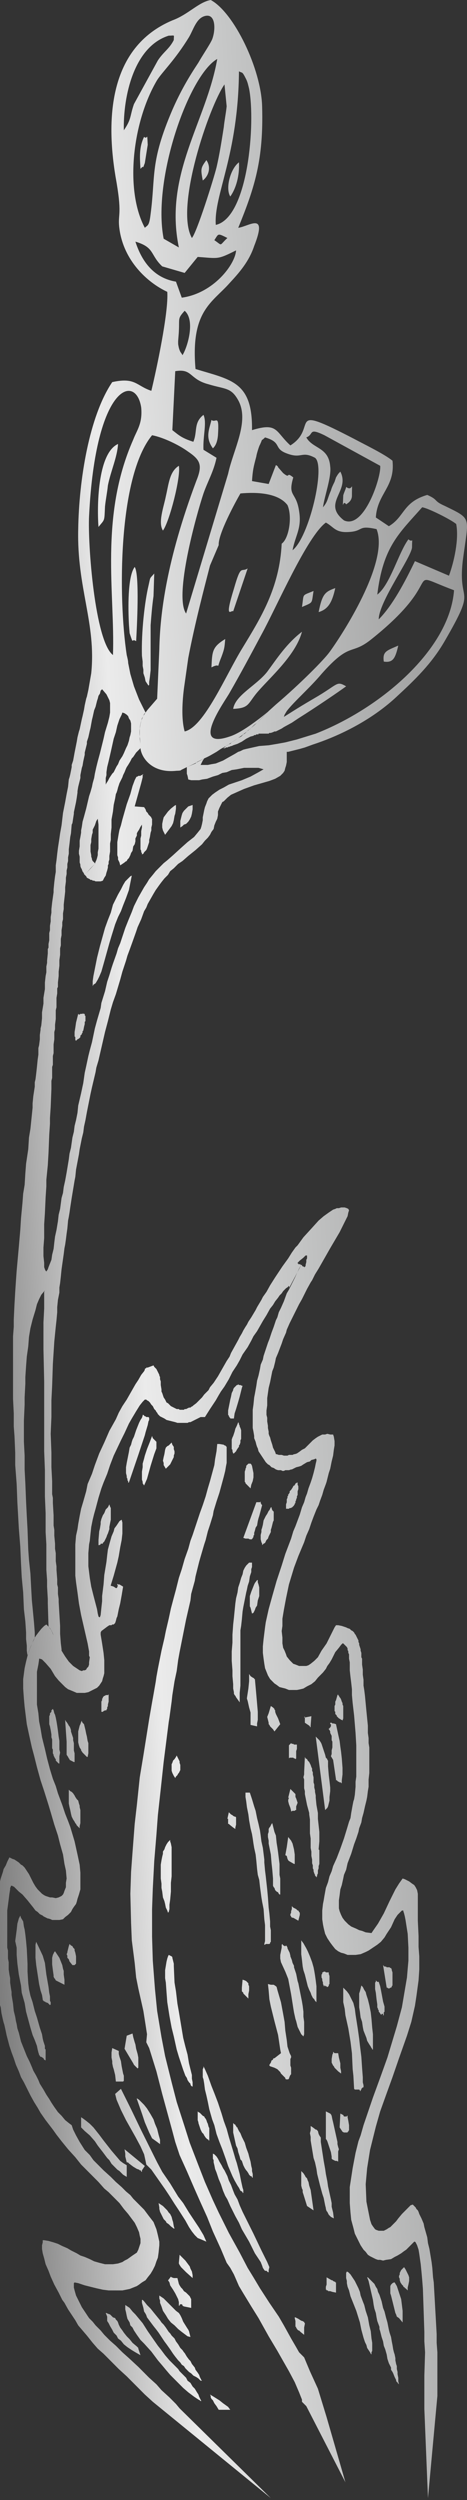 <?xml version="1.0" encoding="UTF-8"?> <svg xmlns="http://www.w3.org/2000/svg" width="119" height="637" viewBox="0 0 119 637" fill="none"><rect x="0" y="0" width="119" height="637" fill="#333333" stroke="none"/> <path fill-rule="evenodd" clip-rule="evenodd" d="M88.388 578.766L88.203 579.137V579.693V580.435L88.388 581.177V581.733L88.572 582.66L88.941 583.587L89.31 585.071L90.787 588.78L91.709 591.747L92.078 593.601L92.632 595.641L93.001 596.754L93.37 597.496L93.555 598.237L93.924 598.794L94.293 599.35L94.477 599.721L94.662 599.906V599.535V599.35L94.846 598.979V598.423V597.681V596.939L94.662 595.827L94.477 593.972L94.108 592.489L93.739 590.449L93.185 588.78L92.816 587.296L92.447 586.369L91.894 584.885L91.709 583.958L91.34 583.031L90.787 581.918L90.418 581.177L90.049 580.62L89.679 580.064L89.31 579.508L88.941 579.137L88.757 578.951L88.388 578.766ZM38.75 365.878L38.197 367.362L37.828 368.289L37.459 369.216L36.905 370.885L36.721 371.627L36.352 372.925V373.852L36.167 374.965V375.706V376.448V377.005L36.352 377.561V377.932L36.721 378.488L37.459 376.819L38.381 373.481L39.304 370.514L39.858 369.03V368.289V367.547V367.362L39.673 367.176L39.489 366.991L39.304 366.805L38.935 366.434L38.75 365.878ZM19.929 258.321L19.375 260.547L19.191 261.845L19.006 262.957V263.699V264.07L19.191 264.256V264.626V264.997L19.375 265.183L19.744 264.812L20.113 264.626L20.298 264.441L20.482 264.256V263.885L20.667 263.699L20.851 263.514V263.328L21.036 263.143V262.772L21.22 262.587L21.405 261.659L21.59 260.918V260.361L21.774 260.176V259.99V259.805V259.434V259.063V258.878L21.59 258.692V258.507V258.321H21.405H21.22V258.136L21.036 258.321H20.851H20.667H20.482L20.298 258.507H20.113L19.929 258.321ZM34.322 198.794L33.768 200.278L33.215 202.318L32.292 204.914L31.554 207.51L31.185 208.808L30.816 210.292L30.447 211.404L30.262 212.332L30.078 213.444L29.893 214.557V215.67V216.04V216.782V217.339V217.895L30.078 218.451V219.008L30.447 219.749L30.631 220.491L31.738 219.749L31.923 219.564L32.292 219.378L32.477 219.008L32.846 218.637L33.03 218.266L33.215 217.895L33.399 217.339L33.768 216.782L33.953 215.67L34.322 215.113L34.506 214.371V213.63L34.875 212.888V212.332L35.06 211.961L35.429 211.404L35.798 210.663L36.167 210.106V210.848L35.983 211.775V212.888L35.798 213.63V214.371V214.928V215.484V216.04V216.411L35.983 216.782V217.153L36.167 217.339V217.709L36.536 217.524L36.721 217.153L37.09 216.782L37.274 216.597L37.459 216.226L37.643 215.67L37.828 215.113L38.012 214.557V214.001L38.197 213.259L38.381 212.146L38.566 211.59V210.848L38.75 210.106V209.735V209.365V208.994V208.623L38.566 208.437V208.252L38.381 208.066L38.197 207.881L37.828 207.51L37.643 207.139L37.274 206.768L37.09 206.212L36.721 205.656L34.322 205.47L35.983 199.536L36.352 198.053V197.496L36.536 197.311H36.352L36.167 197.496H35.983L35.798 197.682H35.429H35.244L35.06 197.867H34.875L34.691 198.053L34.322 198.794ZM44.84 205.099L44.471 205.285L43.548 206.027L42.81 206.768L42.256 207.51L41.703 208.252L41.518 208.994L41.334 209.921V210.848L41.518 211.59L41.887 212.332L42.072 212.702L42.625 211.961L43.179 211.219L43.733 210.477L44.102 209.735L44.286 208.994L44.471 207.881L44.655 207.325L44.84 206.027V205.099ZM33.584 223.087L33.215 223.273L32.846 223.644L32.477 224.014L31.923 224.571L31.369 225.498L30.816 226.611L30.078 227.909L29.34 229.392L28.786 230.505L28.232 232.545L27.494 234.399L26.756 236.439L25.465 241.075L24.726 244.042L24.173 246.824L23.804 248.678L23.619 249.976V250.904V251.275L23.804 250.904L24.357 250.533L24.911 249.606L25.28 248.864L25.834 247.566L26.572 244.969L27.863 240.333L28.417 238.479L29.34 235.512L30.078 233.658L30.816 232.174L31.369 230.69L32.107 228.836L32.846 226.796L33.215 224.942L33.399 224.014L33.584 223.087ZM49.084 205.099L48.53 205.285L47.977 205.47L47.608 205.841L47.423 206.027L47.239 206.212L46.87 206.583L46.5 207.139L46.316 207.696L46.131 208.437L45.947 209.179V210.848L46.5 210.477L46.87 210.106L47.423 209.921L47.977 209.365L48.346 208.808L48.53 208.437L48.715 208.066L48.899 207.325L49.084 206.212V205.099ZM53.512 610.106L53.697 610.477V610.847L53.882 611.218L54.251 611.589L54.62 612.331L55.173 613.073L55.727 614H58.679L58.126 613.258L56.834 612.331L55.911 611.589L54.435 610.662L53.512 610.106ZM26.941 589.336L27.31 590.263V590.82V591.376L27.679 591.932L28.048 592.674L28.602 593.601L28.971 594.343L29.709 595.085L30.078 595.827L30.816 596.383L31.554 597.31L32.477 598.052L33.584 598.794L34.506 599.35L35.798 600.092L35.244 598.423V598.237L34.875 597.867L33.768 596.939L33.03 596.012L32.292 595.27L31.554 594.343L31.185 593.787L30.631 593.045L30.262 592.303L30.078 591.747L29.893 591.376L29.524 591.005L29.34 590.634L28.786 590.449L28.417 590.078L28.048 589.707L27.494 589.522L27.125 589.336H26.941ZM31.923 587.296V587.853V588.409L32.107 589.151L32.292 590.078L32.477 590.82L33.03 591.747L33.215 592.489L33.768 593.045L34.137 593.787L34.875 594.899L35.798 596.198L36.721 597.125L38.566 599.165L40.227 601.39L41.334 602.688L42.256 603.801L43.364 605.099L44.655 606.397L45.578 607.324L46.685 608.437L47.977 609.549L48.715 610.106L49.453 610.662L50.006 611.033L50.56 611.404L50.929 611.589L51.114 611.775H51.298L51.114 611.404L50.929 611.033L50.745 610.662L50.56 610.106L50.191 609.549L49.637 608.622L49.084 608.066L48.53 607.139L47.792 606.582L47.423 605.841L46.87 605.284L46.316 604.728L45.762 604.172L45.393 603.615L44.471 602.688L43.179 601.39L42.072 600.092L40.965 598.608L40.227 597.681L38.935 595.827L37.643 593.972L36.352 591.932L34.506 589.707L33.768 588.965L33.03 588.038L32.477 587.667L31.923 587.296ZM40.596 584.885V585.627L40.78 586.184V586.74L41.149 587.667L41.334 588.224L41.518 588.78L41.887 589.336L42.256 589.892L42.81 590.82L43.548 591.747L44.471 592.489L45.393 593.416L46.316 594.158L47.054 594.714L47.792 595.27L48.53 595.456L48.161 593.972L47.977 593.601L47.608 593.045L46.685 591.561L46.316 590.634L45.947 589.892L45.578 589.336L44.84 588.78L44.286 588.224L43.548 587.482L43.179 587.111L42.625 586.555L42.256 586.184L41.703 585.627L41.149 585.256L40.596 584.885ZM43.548 580.064L42.995 580.806L42.81 580.991L43.179 581.548L43.364 582.289L43.733 582.846L44.102 583.402L44.655 584.329L45.024 585.071L45.393 585.813L45.578 586.555V587.111V587.296V587.482H45.762V587.296L45.947 587.111H46.131H46.316L46.5 587.296V587.482L46.87 587.667L48.715 588.038V587.482V586.925V586.369V586.184V585.813L48.53 585.442L48.346 585.071L48.161 584.885L47.792 584.515L47.423 584.144L46.87 583.773L46.5 583.217L46.131 582.846L45.762 582.289L45.578 581.918L45.393 581.177L45.209 580.435H45.024H44.655H44.286L43.733 580.249L43.548 580.064ZM79.162 541.677V542.048V542.79L78.977 543.532L79.162 544.459V545.386L79.346 546.499L79.531 547.612L79.9 549.837L80.269 550.95L80.638 552.619L80.822 553.917L81.191 555.4L81.56 556.884L82.114 558.924L82.483 560.036L82.667 560.963L82.852 561.891L83.037 562.632V562.818L83.221 563.374L83.406 563.56L83.59 563.931L83.775 564.301L83.959 564.487L84.328 564.858L84.697 565.043L85.066 565.229L84.882 563.745L84.513 562.262V561.334L84.328 560.407L83.59 557.069L83.406 555.771L83.037 553.917L82.852 552.619L82.483 550.579L82.114 548.168L81.745 545.757V544.645L81.376 544.088L81.191 543.717L81.007 542.976L80.822 542.79L80.638 542.605H80.453L79.715 542.048L79.162 541.677ZM83.037 537.969V539.267V540.936V545.015L83.221 545.201L83.406 545.572L83.959 547.241L84.328 548.353L84.513 549.466V550.022L84.697 550.208L85.066 550.393L85.435 550.579H85.804L86.173 550.764V548.168L86.358 547.612L86.173 547.055L85.989 546.313V545.757L85.251 542.419L84.882 540.75L84.697 540.008L84.513 539.081L84.328 538.71L84.144 538.525L83.037 537.969ZM86.727 538.525L86.543 542.048L86.912 542.605L87.281 543.161L87.65 543.346H87.834H88.019H88.203H88.388H88.572V543.161H88.757V542.976L88.941 542.79V542.605V542.234V541.863V541.492L88.757 540.379L88.572 539.452V539.267V539.081H88.388V539.267H88.203H88.019H87.834H87.65L87.465 538.896L86.727 538.525ZM100.382 581.548L100.013 581.733L99.644 582.104L99.459 582.475V582.846V583.217V583.587V584.329L99.644 584.885L100.751 589.336L100.935 589.707L101.12 590.263L101.674 590.634L102.596 591.747V590.263V588.78L102.412 587.296L102.227 585.813L101.858 584.7L101.489 583.587L101.12 582.475L100.566 581.548H100.382ZM93.555 580.249L93.924 581.177L94.477 583.587L95.031 585.998L95.215 587.296L95.4 588.224L95.584 588.78L95.769 589.336L95.953 590.449L96.138 591.376L96.691 592.86V593.416L96.876 593.972L97.245 595.456L97.614 596.568L97.799 597.681L98.168 598.608L98.537 599.906L98.721 601.019L99.09 602.132L99.644 603.244V603.801L100.013 604.357L100.197 604.728L100.566 605.655L100.751 606.026L100.935 606.397V606.582L101.12 606.953H101.305V607.139L101.489 607.324L101.674 607.51L101.489 606.768V606.211V605.841L101.305 604.913V604.357L101.12 603.615V602.873L100.935 602.317L100.751 601.39V600.834L100.566 599.906L100.382 599.35L100.197 598.608L100.013 597.496L99.828 596.568L99.644 595.456L99.275 594.343L99.09 593.601L98.906 592.674L98.721 591.747L98.352 590.449L98.168 589.707L97.983 588.965L97.614 588.038L97.245 586.369L96.691 584.7L96.322 583.958L96.138 583.217L95.769 582.66L95.584 582.289L95.4 581.918L95.031 581.548L94.477 580.991L94.108 580.62L93.739 580.249H93.555ZM102.965 577.653L102.596 578.024L102.227 578.395L102.043 578.766L101.858 579.137V579.508L101.674 579.879V580.249L101.858 580.62V580.991L102.043 581.548L102.412 582.104L102.781 582.475V582.66L103.15 582.846V583.031H103.334L103.519 583.217L103.703 583.402L103.888 583.587V583.402V582.846L104.072 582.104L104.257 581.177V580.62V580.249L104.072 579.693L103.888 579.322L103.703 578.951L103.334 578.21L102.965 577.653ZM83.221 580.249V580.806V581.362V582.104L83.037 582.66V582.846V583.031V583.217V583.402H83.221V583.587H83.406H83.59V583.773H84.144L84.697 583.958L85.62 584.144V582.66V582.289V582.104V581.918V581.733V581.548H85.435V581.362H85.251L84.882 581.177L84.697 580.991H84.513L83.221 580.249ZM75.286 590.449H75.102V590.634L75.286 591.376V592.118V592.303V592.489V592.674V592.86H75.471V593.045V593.23H75.656V593.416L75.84 593.601L76.025 593.787H76.209L76.578 594.158L77.501 594.899V593.045L77.685 592.118V591.932L77.501 591.747V591.561H77.316L77.132 591.376H76.947L76.578 591.191L76.025 590.82L75.656 590.634L75.286 590.449ZM36.167 585.998V586.184V586.74L36.536 588.038L36.721 588.965L37.09 589.522L37.274 589.892L37.459 590.449L38.012 591.191L39.119 592.674L39.858 593.601L40.411 594.343L40.78 594.899L41.887 596.568L42.441 597.31L43.364 598.608L43.733 599.165L44.102 599.721L44.655 600.463L45.393 601.39L45.947 601.946L46.316 602.503L46.87 602.873L47.239 603.43L47.792 603.986L48.161 604.357L48.715 604.728L49.268 605.284L50.006 605.655L50.56 606.026L50.929 606.397L51.114 606.582H51.298H51.483L51.298 606.397L51.114 606.026L50.929 605.655L50.745 605.099L50.376 604.542L49.822 603.801L49.637 603.244L48.899 602.317L48.715 601.946L48.53 601.575L48.161 601.204L47.608 600.463L47.054 599.535L46.87 599.35L46.5 598.794L45.947 598.237L45.393 597.31L44.84 596.568L44.471 595.827L43.733 595.085L43.364 594.529L42.995 594.158L42.625 593.601L42.256 593.045L41.703 592.303L41.149 591.747L40.78 591.191L39.119 589.151L38.381 588.224L37.459 587.296L36.721 586.369L36.352 585.998H36.167ZM84.882 522.762V523.133L84.697 523.504L84.513 524.617V525.544L84.882 526.286L85.066 526.471L85.251 526.842L85.435 527.027L85.62 527.213L86.173 527.769L86.912 528.326V527.769L86.727 526.842V526.286V525.729L86.543 524.988L86.358 524.246L86.173 523.133H85.989H85.804H85.62H85.435H85.251L85.066 522.948L84.882 522.762ZM77.501 437.644L77.685 437.273V437.644V438.201V438.571V438.757V438.942L78.792 439.684L78.977 439.87V440.055H79.162V439.684L79.346 437.273L77.501 437.644ZM73.626 444.691V447.844V448.029L73.81 447.844H73.995H74.179H74.364H74.548H74.733L74.917 448.029H75.102L75.286 448.214L75.471 448.029V447.658V446.545V446.175L75.656 445.618V445.247V445.062V444.876V444.691V444.506H75.471H75.286H75.102H74.917L74.733 444.32H74.548H74.364L74.179 444.135L73.626 444.691ZM73.995 455.818L73.441 458.043H73.626L73.441 458.599V458.97L73.626 459.712L73.995 460.639L74.179 461.381V461.566L74.548 461.381H74.733H75.102L75.286 461.195H75.471V460.268L75.84 459.341L75.471 458.228L75.286 457.857V457.672V457.487V457.301V457.116L75.102 456.93L74.733 456.559L74.548 456.374L74.364 456.188L74.179 456.003L73.995 455.818ZM73.441 468.057L73.257 469.355L73.072 470.653L72.703 472.693L73.072 472.878L73.257 473.62L73.441 473.991L73.626 474.176L74.917 474.918H75.102V473.991V472.507L74.917 471.209L74.733 470.468L74.548 469.726L74.179 468.984L73.441 468.057ZM58.31 461.752L57.941 463.421H58.126V464.162V464.533V464.719H58.31L58.495 464.904L59.417 465.646L59.971 466.017V465.646L60.155 464.904V464.162V463.421V463.235V463.05L59.971 462.864H59.786L59.417 462.679L59.233 462.493L58.864 462.308L58.679 462.123L58.31 461.752ZM69.382 464.533L69.197 464.719L69.013 465.09L68.828 465.461L68.644 465.646L68.459 466.017V466.388V466.759L68.275 467.315V467.686V468.057L68.459 468.984V469.726L68.644 470.653L69.013 472.507L69.197 474.733L69.382 476.402L69.566 478.627V479.554V480.296V480.481L69.751 480.852L69.935 481.038L70.12 481.594L70.489 481.965L70.858 482.15L71.042 482.521L71.227 482.707H71.411V482.336V481.038V480.667V478.627L71.227 477.7V474.918L71.042 473.435L70.858 471.951L70.673 470.653L70.489 469.54L70.304 467.686L69.935 466.759L69.751 466.017L69.566 465.275L69.382 464.533ZM43.364 468.799L42.995 469.169L42.81 469.355L42.441 469.911L42.256 470.282L42.072 470.653L41.887 471.209L41.518 471.766V472.322L41.334 473.064L41.149 473.991L40.965 475.104V476.587V477.7V478.627L41.149 479.925V481.038L41.334 481.965L41.518 483.448L41.887 484.376L42.072 485.117L42.256 486.045L42.625 486.786L42.81 487.343L42.995 487.157L43.179 486.416V485.303L43.364 484.005L43.548 481.965V481.038V479.74L43.733 478.071V475.289V473.991V472.322V471.58V470.653L43.548 469.726L43.364 469.169V468.799ZM85.989 431.896L85.62 433.194L85.435 433.564V434.306L85.251 434.677V435.233V435.419V435.975L85.435 436.161V436.532V436.717L85.62 436.902L85.804 437.088V437.273L85.989 437.459L86.173 437.644L86.358 437.83L86.727 438.015L86.912 438.201H87.096L87.281 438.386L87.465 437.83V437.273V436.902V436.161V435.604V435.233V434.677L87.281 434.306V433.935L87.096 433.564L86.912 433.008L86.727 432.637L86.543 432.452L86.358 432.081L86.173 431.896V431.71L85.989 431.896ZM84.144 438.942V439.128V439.313H84.328V439.499V439.684V439.87L84.144 440.055V440.24H83.959V440.426H83.775V440.611L83.959 440.797L84.144 441.168V441.539L84.328 441.909L84.513 442.28V442.651V443.022V443.393L84.697 443.764V444.32V444.691V445.247L84.513 445.989V446.916L84.328 447.473L84.882 448.4L85.62 453.407V453.592H85.804L85.989 453.778L86.173 453.963H86.358L86.543 454.149H86.727H86.912V454.334H87.096V453.963V453.592L87.281 452.109V450.44L87.096 448.029L86.912 446.36L86.727 445.062L86.543 443.578L86.173 441.909L85.62 439.313L85.066 439.128H84.697L84.513 438.942H84.328H84.144ZM77.685 447.658L77.501 451.552V452.109L77.316 452.85L77.501 453.407V453.963V454.705V455.632L77.685 456.374V457.116L77.87 458.043L78.239 459.897L78.792 461.937V462.308L78.977 463.606V465.275V467.13L79.162 468.428V469.726V470.838L79.346 471.766V472.878L79.531 473.805V474.733L79.715 475.289V476.031L79.9 476.402V476.773L80.084 477.329L80.269 477.7V477.885L80.453 478.071L80.638 478.256V478.442L80.822 477.885V477.7L81.007 477.329V476.587L81.191 476.031V475.474L81.376 474.918V473.991V473.249V472.507V471.395L81.191 471.209L81.376 469.169V468.242V467.315V466.759L81.191 465.09L81.007 463.421V461.937L80.638 459.897L80.453 458.043V457.487L80.269 456.559V456.188L80.084 455.447V454.705L79.9 454.149V453.407V452.85L79.715 452.109V451.552L79.531 451.182V450.625L79.346 450.254L79.162 449.698L78.977 449.327L78.792 448.956L78.423 448.585L78.239 448.214L77.87 448.029L77.685 447.658ZM80.453 442.466L82.852 461.195L83.037 461.01L83.406 460.639L83.59 460.268L83.775 459.526L83.959 458.785V457.857L84.144 456.374V455.447L83.959 453.778L83.775 452.294L83.59 450.069V448.585L83.406 448.4V448.214L83.037 447.844L82.852 447.102L82.298 445.433L82.114 444.876L81.929 444.32L81.745 443.949L81.376 443.393L81.007 443.022L80.453 442.466ZM74.364 485.674V486.416L74.179 486.972V487.343L73.995 487.714V487.899V488.085L74.179 488.27V488.455L74.548 488.641H74.733L76.025 489.383L76.394 487.899V487.528V487.343L76.209 487.157L76.025 486.786H75.84L75.656 486.601L75.471 486.416L75.102 486.23L74.733 486.045L74.364 485.674ZM28.602 521.835L28.417 522.948V524.246L28.602 525.173V525.729L28.786 526.657L28.971 527.213L29.34 528.696L29.524 530.365H29.709H30.447H31H31.185H31.369L31.554 530.18V529.995V529.809V529.253V528.882L31.369 528.326L31 526.471L30.816 525.173L30.447 524.06L30.262 523.319V522.577L28.602 521.835ZM20.667 539.452V542.048L21.59 542.976L22.881 544.088L24.173 545.572L24.911 546.684L26.203 548.353L27.31 549.837L27.863 550.393L28.417 551.32L29.155 552.062L29.893 552.804L30.447 553.175L31.369 554.102L32.292 554.658V551.691L31.369 551.135L30.631 550.579L29.524 549.281L28.417 547.982L26.387 545.386L25.28 543.903L24.542 542.976L23.804 542.048L22.881 541.121L21.959 540.379L21.22 539.823L20.667 539.452ZM31.738 547.612L31.923 548.724V549.466L32.107 550.208L32.292 550.95H32.477L32.846 551.135V551.32H33.03L33.215 551.506L33.953 552.062L34.875 552.619L35.429 552.804L35.613 552.989H35.798L35.983 553.175V553.36H36.167V553.175V552.989L36.536 552.433L36.905 551.877L31.738 547.612ZM50.376 537.969V538.71V539.081V539.638V540.194L50.56 540.75V540.936L50.745 541.492L50.929 542.048L51.114 542.605L51.298 542.976L51.483 543.346L51.852 543.717L52.036 544.088L52.405 544.645L52.59 544.83L52.774 545.015L53.143 545.201V545.386H53.328V545.201V544.645V544.274V543.717V543.161V542.605V542.234L53.143 541.863L52.959 541.121L52.774 540.75L52.59 540.194L52.405 539.823L52.221 539.638L52.036 539.267L51.667 539.081L51.298 538.71L50.929 538.339L50.56 538.154L50.376 537.969ZM54.251 548.724V549.281V550.022L54.435 550.393V550.95L54.62 551.691L54.804 552.619L55.173 553.546L55.727 555.215L56.28 556.513L56.649 557.625L56.834 558.182L57.388 559.48L57.941 560.407L58.679 562.076L59.233 563.189L59.971 564.672L60.893 566.341L61.632 568.01L63.477 571.163L64.953 574.13L66.429 576.355L66.798 577.282L66.983 577.839L67.352 578.395L67.536 578.581H67.905L68.09 578.766L68.275 578.951H68.459V578.766V578.395L68.644 577.653L68.09 576.355L66.614 573.388L64.584 569.123L63.477 566.898L62.554 565.043L61.816 563.56L61.078 561.891L60.524 560.407L59.786 559.109L59.417 558.182L58.864 556.698L58.31 555.586L57.941 554.473L57.203 552.989L56.834 552.433L56.465 551.691L55.911 550.764L55.542 550.022L55.173 549.466L54.804 549.095L54.62 548.91L54.251 548.724ZM45.762 574.501L45.578 576.541V576.726L45.762 577.097L46.131 577.653L46.316 577.839L46.685 578.21L46.87 578.395L47.423 578.951L49.084 580.435V579.693L48.899 578.766L48.53 578.024L48.346 577.468L47.792 576.726L47.239 575.984L45.762 574.501ZM30.816 532.22L29.34 533.518L29.709 535.002L30.816 537.598L32.107 540.194L34.506 544.459L35.798 546.87L36.721 548.91L37.09 550.579L37.274 551.506L38.566 552.804L42.072 557.811L43.179 559.48L44.471 561.52L45.578 563.189L47.239 565.785L48.161 567.454L48.899 568.567L49.637 569.494L50.376 570.236L51.298 570.606L52.59 571.163L51.852 569.494L50.745 567.639L49.637 565.97L48.161 563.745L46.685 561.334L45.393 559.665L43.364 556.327L41.334 553.36L40.042 550.95L38.935 548.724L37.828 546.499L35.983 542.79L33.399 537.412L30.816 532.22ZM40.411 561.334L40.596 562.447V562.818L40.78 563.56L41.149 564.301L41.334 564.672L41.703 565.414L42.256 565.97L42.441 566.341L42.995 566.712L43.548 567.268L44.286 567.825H44.471L44.286 567.268L44.102 566.156L43.917 565.599L43.733 564.858L43.364 564.116L42.995 563.745L42.625 563.189L42.072 562.632L41.518 562.076L40.411 561.334ZM76.763 553.175V553.731V554.473V555.029V555.586V556.327V556.884L76.947 557.625L77.132 557.996V558.553L77.316 559.109L78.239 562.076L79.9 563.189L79.162 557.996L78.977 557.44L78.792 556.884L78.608 555.956L78.423 555.586L78.239 555.029L77.87 554.658L77.685 554.288L77.316 553.731L76.947 553.36L76.763 553.175ZM71.78 495.873V496.244L71.596 497.171L71.411 498.098V499.026L71.596 499.953L72.703 502.364L73.441 504.218L74.179 508.112L74.733 511.636L74.917 512.748L75.286 514.417L75.471 514.974L75.656 515.716L75.84 516.457L76.025 516.828L76.394 517.57L76.578 517.941L76.763 518.312L77.132 518.683L77.316 518.868L77.501 518.312V517.755V517.199V516.643V516.272V515.159L77.316 513.861V513.305V512.563L77.132 511.079L76.947 509.967L76.763 509.04L76.578 508.112L76.394 507.185L76.209 506.258L76.025 505.331L75.84 504.774L75.656 503.847L75.471 502.92L75.102 501.807L74.917 501.251V500.88L74.548 500.138L74.364 499.397L73.995 498.469V498.284L73.81 497.542L73.626 497.171L73.441 496.8L73.257 496.429V496.244L73.072 495.873L72.888 495.688L72.703 495.873H72.519L72.334 495.688H72.15L71.965 495.317L71.78 495.502V495.873ZM61.816 504.404L61.632 506.443V506.629V506.814V507V507.185V507.371L61.816 507.556L62.001 507.741V507.927L62.37 508.298L62.923 508.854L63.292 509.225V509.04V508.669V508.112L63.477 507.185V506.629V506.072L63.292 505.702V505.516V505.331L63.108 505.145L62.923 504.96L62.739 504.774L62.37 504.589L61.816 504.404ZM76.763 494.39V494.946V495.688V496.615V497.913L76.947 499.397L77.132 501.066L77.316 501.993L77.685 503.105L78.054 504.589L78.423 506.072L78.792 507L79.162 507.741L79.346 508.298L79.715 509.04L80.084 509.41L80.269 509.781L80.638 510.152V509.225V507.556V506.072L80.453 504.589L80.269 503.291L80.084 502.178L79.9 501.251L79.531 499.953L78.977 498.469L78.423 497.171L78.054 496.429L77.316 495.131L76.763 494.39ZM83.775 502.549H83.406H83.037L82.852 502.364H82.667H82.483L82.298 502.549H82.114V502.735V502.92L81.929 503.105V503.476V503.847L82.114 504.218V504.589L82.298 505.145V505.516L82.483 505.887V506.072H82.667V505.887H82.852V506.072H83.037H83.221V506.258H83.406H83.59V506.072H83.775V505.887V505.702L83.959 505.516V505.331V505.145V504.774V504.404V504.033V503.476L83.775 502.92V502.549ZM92.078 505.887L91.894 506.629L91.709 507.371L91.525 507.927V509.04V509.967V511.45L91.709 512.563L91.894 514.047L92.263 515.159L92.447 516.457L92.632 517.384L93.001 518.312L93.37 519.239L93.555 519.981L94.108 520.908L94.477 521.464L94.662 521.835L94.846 522.021V522.206H95.031V522.021V521.835V521.65V520.722V519.053V518.312L94.846 516.643L94.662 514.417L94.477 512.748L94.108 510.894L93.739 509.41L93.37 508.298L93.185 507.556L92.816 507L92.447 506.258L92.078 505.887ZM95.769 504.589V504.774V504.96L95.584 505.145V505.702V506.258V506.814L95.769 507.741L95.953 509.41L96.138 510.709V511.265V511.45L96.322 511.821V512.007L96.507 512.192V512.563L96.691 512.748L97.06 513.305H97.245V513.119H97.43H97.614V513.305V513.49H97.799V513.305V513.119V512.934V512.748L97.983 512.563V512.192V511.821V511.265L97.614 509.967L97.06 507L96.876 506.072L96.507 504.96H96.322H96.138L95.953 504.774L95.769 504.589ZM97.614 500.695L98.537 506.443H98.721L98.906 506.629H99.09H99.275L99.459 506.443H99.644L99.828 506.258V506.072L100.013 505.887V505.702V505.331V504.96V504.589V504.033V502.549L99.828 501.993V501.807L99.644 501.436H99.459L99.275 501.251H99.09H98.721H98.537L98.352 501.066H97.983L97.614 500.695ZM59.417 540.936V541.121V541.492V541.863V542.234V542.605V543.346L59.786 545.015L60.155 546.684L60.524 547.426L60.709 548.353L61.078 549.466L61.263 550.208L61.632 550.579L62.001 551.691L62.37 552.433L62.739 552.989L62.923 553.175L63.292 553.731L63.477 554.102L63.661 554.288L63.846 554.473H64.03L64.215 554.658V554.844H64.399V554.473V554.288V553.917L64.215 553.175V552.619L64.03 551.877L63.846 550.764L63.477 549.466L63.292 548.724L62.739 547.241L62.37 545.943L61.632 544.459L61.263 543.532L60.893 542.976L60.524 542.234V542.048H60.34L60.155 541.677L59.971 541.492V541.307H59.786L59.602 541.121L59.417 540.936ZM51.852 526.471V526.842L51.667 527.213V527.584V528.326V529.253L51.852 529.809L52.036 530.922L52.221 532.405L52.59 533.889L52.959 535.558L53.328 537.412L54.066 540.008L54.62 541.492L55.173 543.717L55.911 545.757L56.649 547.612L57.572 550.208L58.126 551.877L58.679 553.175L59.233 554.473L59.786 555.586L60.524 556.884L60.893 557.44L61.263 558.182L61.632 558.367L61.816 558.553V558.738H62.001V557.996L61.816 557.44L61.447 555.771L61.078 553.917L60.34 551.135L59.971 550.022L59.602 548.724L58.31 544.459L57.757 542.419L57.018 540.379L56.465 538.525L55.542 535.743L54.62 533.333L53.882 531.478L52.959 528.882L52.221 527.213L51.852 526.471ZM42.995 498.098L42.81 498.469L42.625 499.026L42.441 499.767L42.256 500.88L42.072 501.993V503.105V504.033L42.256 505.145L42.441 507.741L42.625 510.152L43.179 513.676L43.733 516.643L44.286 518.868L44.655 520.537L45.024 522.206L45.578 524.06L46.316 526.286L46.685 527.398L47.239 528.882L47.608 529.438L47.792 529.995L48.161 530.551L48.53 530.922V531.107L48.715 531.478L49.084 531.664V531.107V530.551L48.899 529.624V528.696L48.53 527.213L48.161 525.729L47.792 523.504L47.239 521.464L46.685 519.239L46.316 517.014L45.947 514.788L45.578 512.563L45.209 510.523L44.84 507.371L44.471 505.145L44.286 500.88V502.178V501.251V500.324L44.102 499.582L43.917 498.84V498.655L43.733 498.469L43.364 498.284L42.995 498.098ZM17.53 456.003V456.745V457.672V458.414V459.526L17.715 460.454L17.899 461.195L18.084 462.123L18.268 462.864L18.637 463.606L19.006 464.162L19.191 464.533L19.375 464.719L19.56 465.09L20.298 465.831V465.646V465.275L20.482 464.533V463.606V462.864V462.123V461.195L20.298 460.454V460.083L20.113 459.526L19.929 458.785L19.56 458.414L19.191 457.857L19.006 457.487L18.637 456.93L18.268 456.559L17.899 456.374L17.53 456.003ZM13.47 435.419L13.286 435.604L13.101 435.79V436.161L12.917 436.346L12.732 436.532V436.902L12.548 437.273V437.459V437.644V438.015V438.386V438.942V439.313L12.732 439.87L12.917 440.797L13.101 441.909V442.651L13.286 443.207V443.764V444.506V444.876V445.433L13.47 445.804V446.175V446.545V446.731L13.655 447.102V447.287L13.839 447.658L14.024 448.029L14.209 448.214V448.585L14.393 448.771L14.578 448.956L14.762 449.142L14.947 449.327H15.131V449.142V448.771V448.4V448.214V447.473L15.316 446.545L15.131 445.804V445.062V443.578L14.947 442.466L14.762 440.982L14.578 439.684L14.393 438.571L14.209 437.644L14.024 436.902L13.839 436.532L13.655 435.79L13.47 435.419ZM16.607 438.386L16.792 441.168L16.976 443.764V447.102L17.345 447.658L17.53 448.029L17.715 448.214V448.4L18.453 448.771L18.822 448.956H19.006V447.844V446.731L18.822 445.989V445.247V444.691V444.135L18.637 443.393V442.837L18.453 442.28L18.268 441.724L18.084 441.168V440.797L17.899 440.24L17.715 439.87L17.53 439.684L17.345 439.313L16.976 438.757L16.792 438.571L16.607 438.201V438.386ZM27.679 431.71L27.494 431.896H27.125H26.941L26.756 432.081H26.572L26.387 432.266L26.203 432.452V432.637L26.018 432.823V433.194L25.834 433.564V433.935V434.306V434.677V435.233V436.161H26.018H26.203L26.387 435.975L26.756 435.79H26.941H27.125V435.604L27.31 435.419V435.048L27.494 434.677V434.306L27.679 433.564V432.823V432.266V431.71ZM36.905 360.871L36.721 360.686L36.536 360.5H36.352V360.686L36.167 361.242L35.798 361.798L35.429 362.54L35.06 363.467L34.691 364.394L34.506 364.951L34.137 366.063L33.768 366.805L33.584 367.362L33.399 368.103L33.03 368.845L32.846 369.958L32.661 370.885L32.477 371.812L32.292 372.739L32.107 373.852V374.594V375.336L32.292 376.077V376.448L32.477 376.819V377.19L32.661 377.375V377.561V377.746H32.846L35.244 370.699L36.905 365.693L37.09 364.951L37.643 363.096L37.828 362.169L38.012 361.798V361.613V361.427V361.242L37.828 361.056H37.643H37.459H37.274L37.09 360.871H36.905ZM27.863 383.31L27.494 384.051L26.941 384.608L26.572 385.535L26.203 386.091L25.834 387.018L25.649 387.76V388.317L25.465 389.429L25.28 390.171L25.096 392.396V393.509V393.694H25.28L25.649 393.509V393.323H25.834H26.018H26.203V393.138L26.387 392.953L26.572 392.767L26.756 392.396L26.941 392.025L27.125 391.654L27.31 391.098L27.494 390.727L27.679 390.171L27.863 389.615V389.058L28.048 388.131L28.232 387.204V386.091V384.979V384.237L28.048 383.866L27.863 383.31ZM43.733 367.547L42.995 368.289L42.625 368.474L42.441 368.66L42.256 368.845L42.072 369.401L41.887 370.514L41.703 371.256L41.518 372.183L41.703 372.739V373.296L42.256 374.223L42.441 374.037L43.364 373.11L43.733 372.368L44.102 371.627L44.286 371.256V370.885L44.471 370.329V369.772L44.286 369.216V368.66L43.917 368.103L43.733 367.547ZM61.263 352.897H61.078H60.893L60.709 352.712L60.524 352.897H60.34L60.155 353.082L59.971 353.268L59.786 353.453L59.602 353.639L59.417 354.01V354.195L59.048 354.937L58.864 355.864L58.679 356.606L58.495 357.533L58.31 358.46L58.126 359.387V359.944V360.315V360.5L58.31 360.686V360.871L58.495 361.056V361.242H58.679V361.427H58.864H59.048H59.233H59.417H59.602L59.786 360.129L60.155 359.017L60.709 357.162L61.078 355.864L61.447 354.381L61.632 353.639L61.816 353.082H61.632L61.263 352.897ZM60.709 362.355L60.34 363.282L59.971 364.024L59.786 364.765L59.602 365.322L59.417 365.878L59.233 366.249L59.048 366.805V367.362V367.732V368.289V368.66V369.216L59.233 369.401V369.772L59.417 370.329H59.602L59.786 370.143L59.971 369.958L60.155 369.772L60.34 369.401L60.709 368.845L60.893 368.66V368.289L61.078 368.103L61.263 367.547V366.991L61.447 366.62V366.434V365.878V365.507V365.136V364.765V364.394L61.263 363.838L61.078 363.467V363.282L60.893 362.911V362.725L60.709 362.355ZM63.477 372.925H63.292L63.108 373.11L62.923 373.296L62.739 373.481V373.852L62.554 374.223V374.408L62.37 374.965V375.892V376.819V377.19V377.375V377.561L62.554 377.746V377.932L62.739 378.117L63.846 379.23L64.03 378.303L64.399 377.375L64.584 376.448V375.892V375.336L64.399 374.408L64.215 373.481L64.03 373.11L63.846 372.925H63.477ZM66.429 382.568L66.245 382.753H66.06H65.876H65.691H65.507H65.322L62.001 391.84L62.554 392.025H62.923H63.292L63.661 392.211H64.03H64.215V392.025H64.399V391.84L64.584 391.654V391.284L64.769 391.098V390.542L64.953 389.986L65.138 389.244L65.507 388.687L65.691 387.575L65.876 386.833L66.06 386.277L66.798 383.495L66.614 383.31L66.429 382.939V382.753V382.568ZM69.013 384.051L68.828 384.422L68.644 384.793L68.459 384.979L68.275 385.349L68.09 385.72L67.721 386.277L67.536 386.648L67.167 387.389L66.983 388.502L66.798 389.244L66.614 389.8V390.356L66.429 391.098V391.654V392.211L66.614 392.953L66.798 393.323V393.694L67.167 393.323L67.536 393.138L67.721 392.767L67.905 392.396L68.275 392.025L68.459 391.469L68.644 391.098L69.013 390.356V389.8L69.197 389.244L69.382 388.502L69.566 387.76L69.751 387.389V386.833V385.906V385.535V385.349V385.164L69.566 384.979L69.382 384.793L69.197 384.237V384.051H69.013ZM75.84 377.746H75.656L75.471 377.932H75.286V378.117L75.102 378.303V378.488H74.917L74.733 378.674L74.548 379.044L74.179 379.601L73.81 379.972V380.342L73.626 380.528V380.713H73.441V380.899V381.084L73.257 381.27V381.641L73.072 382.011V382.382V382.753L72.888 383.31V384.237V384.422H73.072H73.257H73.441H73.626L73.81 384.237H73.995H74.179L74.364 384.051H74.548V383.866H74.733V383.68H74.917V383.495L75.102 383.31V383.124L75.286 382.939V382.568L75.471 382.197V382.011L75.656 381.641V381.27L75.84 380.899V380.528V379.972L76.025 379.415V379.044V378.859V378.674L75.84 378.303V377.932V377.746ZM69.013 434.677L68.459 436.532L68.09 437.459L68.275 438.201L68.459 438.942V439.313L68.644 439.499L68.828 439.87L69.013 440.055L69.566 440.611L69.935 441.168L70.673 440.24L71.411 439.313L70.858 437.83L70.304 436.717L70.12 436.161V435.79L69.935 435.604V435.419L69.566 435.048L69.013 434.677ZM64.03 398.145H63.846H63.477L63.292 398.33L62.923 398.701L62.739 398.887L62.37 399.443L62.001 400.185L61.816 401.112L61.447 402.039L61.078 403.337L60.709 404.45L60.524 405.748L60.155 407.232L59.971 408.53L59.786 410.384L59.602 412.239L59.417 413.908L59.233 416.504V418.544L59.048 420.769V423.18L59.233 425.59V427.074L59.417 429.114V430.227L59.602 431.154V431.525L59.786 431.896L59.971 432.081L60.155 432.452L61.078 433.75V432.081V431.339L61.263 429.485V428.372V426.332V425.034V422.623V419.656V418.358V417.06V415.391L61.447 414.278L61.632 412.609L61.816 410.57L62.001 409.457L62.37 407.603L62.554 406.675L62.739 405.748L62.923 405.006L63.108 404.079L63.477 402.966L63.661 401.668L64.03 400.556V399.814L64.215 399.258V398.701V398.33V398.145H64.03ZM63.477 426.518V428.372L63.292 430.227L62.923 432.637V432.823L63.108 433.379L63.477 435.048L63.846 436.346V438.015V439.499L65.507 439.87V439.684V439.128L65.691 438.201V436.902V436.161L65.322 431.896L65.138 429.856L64.953 427.816H64.769V427.63L64.399 427.445L63.846 427.074L63.477 426.518ZM65.507 402.596L64.953 403.337L64.769 403.708L64.399 404.635L64.03 405.563L63.661 406.675V407.417V408.344V409.272L63.846 409.642L64.03 410.384L64.215 411.126L64.584 410.94L64.769 410.57L64.953 410.199L65.138 409.642L65.507 409.086L65.691 407.788L66.06 406.675V405.934V404.45L65.876 403.708L65.691 403.152V402.596H65.507ZM55.358 367.918L55.173 369.772L54.804 371.812L54.62 373.296L54.066 375.336L53.512 377.375L52.959 379.23L52.405 381.27L51.667 383.495L50.929 385.535L50.376 387.204L49.637 389.429L49.084 391.098L48.53 392.582L47.977 394.622L47.054 397.218L46.316 399.814L45.578 402.039L44.84 405.006L44.286 407.046L43.548 409.828L42.995 412.424L42.256 415.577L41.887 417.431L41.149 420.583L40.227 425.22L39.858 427.259L39.673 428.558L39.119 431.71L38.75 433.75L38.012 438.015L36.536 447.287L35.613 452.85L34.875 459.897L34.322 464.719L33.768 471.951L33.399 476.958L33.215 482.521L33.399 489.939L33.584 494.39L34.322 500.138L34.691 503.847L35.244 506.629L36.536 512.378L37.09 515.901L37.459 518.312L37.274 520.352L38.012 521.835L39.858 527.769L41.334 533.518L43.917 542.976L44.655 545.757L45.762 549.095L47.608 553.175L49.453 557.44L50.929 560.778L52.774 564.858L54.251 568.567L56.28 573.017L57.757 576.541L58.679 577.839L59.602 579.508L60.893 582.475L62.001 584.329L64.03 587.667L65.876 590.634L68.459 595.27L70.673 598.979L73.626 604.172L75.102 606.953L76.209 609.549L76.578 610.477L76.947 611.404V611.96L77.501 612.516L78.054 613.073L88.019 632.471L83.221 615.859L81.007 608.622L78.977 604.172L77.501 600.648L76.947 600.092L76.209 599.35L75.471 598.052L74.179 595.827L72.334 592.489L71.042 590.263L68.644 586.74L66.245 583.031L64.584 580.249L63.108 577.839L61.078 573.944L58.31 568.938L55.727 563.745L54.251 560.593L52.221 555.956L50.56 551.691L48.346 545.943L47.054 541.863L45.024 535.558L43.733 530.551L42.072 523.875L41.149 519.053L40.042 512.378L39.489 506.814L38.935 499.582L38.75 493.462V486.416L38.935 481.223L39.304 474.176L39.858 467.5L40.227 462.493L40.965 455.818L41.703 448.956L42.995 438.757L43.179 437.644L43.733 433.564L43.917 431.896L44.471 428.372L45.024 425.776L45.393 422.994L45.762 420.954L46.5 417.246L47.423 412.609L48.53 407.788L48.715 406.119L49.637 402.781L49.822 401.668L50.745 397.96L51.114 396.661L52.036 393.509L52.405 392.396L52.959 390.171L53.512 388.502L54.251 386.091L54.435 384.979L55.173 382.568L55.911 380.342L56.465 378.303L57.018 376.263L57.388 374.779L57.572 373.667L57.757 372.739V371.998V370.699V369.216V368.845V368.66L57.572 368.474L57.388 368.289H57.203L57.018 368.103L55.911 367.918H55.358ZM62.554 456.745V457.116V457.857L62.739 458.97L62.923 460.454L63.292 462.308L63.477 463.792L63.846 465.831L64.215 467.315L64.399 468.428L64.584 469.726L64.769 470.838L65.138 472.507L65.322 474.176L65.507 476.216L65.691 477.7L66.06 478.998L66.245 480.667L66.614 483.448L66.798 484.561L67.167 486.416L67.352 489.012L67.536 490.495V491.608V492.906V493.648V494.575L67.352 495.317V495.502H67.536L67.721 495.317H67.905H68.09H68.275H68.459H68.644L68.828 495.131V494.946L69.013 494.76V494.575V494.204V494.019V493.462V492.721V491.793L68.828 490.866V489.568L68.644 487.528L68.459 486.045L68.275 483.448L68.09 481.409L67.905 479.74L67.721 478.071L67.536 476.587L67.352 474.547V473.805L66.983 470.838L66.614 469.169L66.429 467.686L66.245 466.388L65.876 464.719L65.507 463.235L65.138 461.381L64.769 460.268L64.215 458.414L63.661 456.745H62.923H62.739H62.554ZM20.851 438.386L20.667 438.757L20.482 439.313L20.298 439.684L20.113 440.426L19.929 441.168V442.28V442.651V443.393V443.949L20.113 444.691L20.298 445.247L20.667 445.804V445.989L21.036 446.545L21.405 446.916L21.59 447.102L21.774 447.287L22.143 447.658H22.328L22.512 446.731V446.175V445.247V444.135L22.328 443.578L22.143 442.466L21.959 441.724L21.774 440.797L21.59 440.055L21.405 439.313L21.036 438.942L20.851 438.571V438.386ZM13.839 497.357L13.655 497.728L13.47 498.098L13.286 498.84V499.767V500.509L13.47 501.993L13.655 503.291V503.662L13.839 504.033L14.024 504.218L14.209 504.589L14.578 504.774L15.685 505.331L16.423 505.702V504.404L16.238 503.105V502.178L16.054 501.622L15.869 500.695L15.5 499.767L15.131 498.84L14.762 498.284L14.393 497.728L14.024 497.171L13.839 497.357ZM9.226 494.76L9.042 495.502V496.429V497.728V498.84L9.226 500.695L9.595 503.105L9.964 505.516L10.333 507.185L10.703 508.298L10.887 509.41V509.596L11.072 509.781L11.256 509.967H11.441L11.625 510.152L12.179 510.338L12.732 510.894L12.917 510.709V510.152L12.732 509.781V508.669L12.548 507.741L12.363 506.258L11.81 503.105L11.441 500.138L10.887 498.284L9.226 494.76ZM17.715 495.317L17.53 495.873L17.345 496.615L17.161 497.357V497.542L16.976 497.913L17.161 498.284V498.469V498.84L17.53 499.211L17.715 499.767L18.453 500.695H18.637H18.822H19.006L19.191 500.509L19.375 500.324V499.953V499.582V499.211V498.469L19.191 497.542L19.006 496.986V496.615L18.822 496.429L18.637 496.244L18.453 495.873L18.084 495.688L17.715 495.317ZM32.292 518.683L31.738 522.021L33.399 524.802L33.953 525.729L34.137 526.1L34.506 526.471L35.06 527.027L35.244 526.842V526.286V525.359V524.246L35.06 523.319L34.691 522.021L34.506 520.908L34.322 520.352L33.953 519.053L33.768 518.126L32.292 518.683ZM34.875 534.816L36.167 538.525L36.905 540.75L38.012 543.346L38.75 544.83L40.042 545.757L40.78 546.313V546.128V545.201L40.411 543.903L40.042 542.419L39.489 541.121L39.119 540.008L38.381 538.71L37.459 537.227L36.721 536.3L35.983 535.558L35.429 535.002L34.875 534.631V534.816ZM68.459 507.185L68.644 509.41L69.013 511.265L69.935 514.974L70.858 518.497L71.411 522.206L71.596 523.133L69.935 524.431H69.751L69.566 524.617V524.802L69.197 524.988L69.013 525.544L68.644 526.1V526.286L68.828 526.471L69.382 526.657L69.935 526.842L70.304 527.027L70.673 527.213L70.858 527.398L71.411 527.955L71.596 528.326L71.965 528.696L72.334 529.067L72.703 529.438V529.624L72.888 529.809H73.257H73.441L73.626 529.624L73.81 529.067L73.995 528.696L74.179 528.511V528.326V527.955V527.769V527.584V527.213V526.842L73.995 526.286V525.915V525.729V525.173V524.617L74.179 524.246V523.875L73.81 523.133L73.257 521.464L73.072 519.795L72.703 517.384L72.519 515.159L72.15 513.119L71.596 510.152L70.673 507L70.489 506.258L70.304 506.072L69.751 505.702H69.013L68.275 505.516L68.459 507.185ZM87.465 506.443V507.741V508.669V510.152L87.834 511.821L88.019 513.49L88.757 516.828L89.31 520.166L89.679 523.133L89.864 527.213L90.049 528.882L90.233 532.22L90.418 532.405H90.602H90.971H91.525L91.709 532.591V532.776H91.894V532.591L92.078 532.405V532.22L92.263 532.034L92.447 531.849H92.632V531.293L92.447 530.551V529.253L92.263 526.842L92.078 524.06L91.709 521.093L91.525 519.424L91.156 516.828L90.602 513.305L90.418 511.821L90.049 510.338L89.679 509.596L89.31 508.854L88.941 508.112L88.388 507.371L87.834 506.814L87.465 506.443ZM45.024 447.287L44.84 447.658L44.471 448.214L44.102 448.585L43.917 449.142L43.733 449.513V449.883V450.44V450.811V451.182L43.917 451.738L44.102 452.109L44.286 452.48L44.655 453.036L44.84 452.665L45.209 452.294L45.393 451.923L45.578 451.738L45.762 451.367L45.947 450.996V450.625V450.254V449.698L45.762 449.142V448.771L45.393 448.029L45.024 447.287ZM12.363 414.464C12.732 414.835 12.917 415.206 13.101 415.391L12.732 414.835L12.363 414.464ZM47.977 167.64L46.87 175.429C46.316 179.879 46.316 183.773 47.054 186.37C52.036 185.257 57.572 171.905 61.816 165.044C66.429 157.441 71.227 149.838 71.78 138.526C73.626 137.227 74.548 131.664 73.257 128.697C70.858 125.545 65.322 125.359 61.263 125.73C59.971 127.955 55.542 136.115 55.727 138.896L53.512 144.089C52.036 149.838 49.637 158.924 47.977 167.64ZM40.042 178.025L40.596 165.415C40.78 156.328 42.441 142.791 50.006 122.577C51.667 118.498 51.114 117.2 47.792 114.974C45.762 113.491 41.703 111.451 38.75 110.895C30.078 121.465 30.078 152.248 32.292 166.898C32.477 167.64 32.661 168.382 32.661 168.938L33.215 171.72L34.137 174.872L35.429 178.21L36.352 180.065L37.09 181.548L36.721 181.919L36.536 182.475L36.167 183.032L35.983 183.773L35.798 184.515L35.613 185.628V186.184V187.297V188.224L35.798 189.522V190.264V190.635L35.613 190.82L35.429 191.006L35.06 191.377L34.691 191.748L34.322 192.304L33.953 192.86L33.584 193.231L33.215 193.973L32.661 194.9L32.292 195.456L32.107 195.827L31.738 196.754L31.369 197.496L31.185 198.053L30.447 199.536L30.078 200.649L29.893 201.391L29.709 201.947L29.524 202.318L26.572 200.463L26.941 199.907L27.125 199.536L27.494 198.98L27.863 198.238L28.602 197.125L28.971 196.754L29.709 195.271L30.078 194.715L30.447 193.787L31.185 192.675L31.554 191.933L32.107 190.635L32.477 189.893L32.846 188.78L33.03 187.853L33.215 187.297L33.399 186.37V185.628V184.886V184.33L33.215 183.588L32.846 183.032L32.661 182.475L32.292 182.104L31.738 181.734L31.185 181.548L31 182.104L30.447 183.217L29.893 184.886L29.524 186.555L28.971 188.224L28.602 189.893L28.232 191.562L27.679 193.973L27.31 195.456L27.125 196.754V197.496L26.941 198.238V198.794V199.351V199.907L26.572 200.463L29.524 202.318L29.34 203.43L28.971 205.099L28.786 206.768L28.417 208.808V210.848L28.232 212.517V214.001L28.048 214.928V215.299V216.411V216.968L27.863 218.08V218.451V219.008L27.679 219.564V220.12L27.494 220.491V221.047L27.31 221.789L27.125 222.346L26.941 223.087L26.572 223.644L26.387 224.014L26.203 224.385L25.649 224.571H25.096H24.726H24.357L23.988 224.385H23.619L23.435 224.2H23.066L22.881 224.014L22.512 223.829L22.143 223.644L21.959 223.273L21.59 222.902L24.173 220.12L24.357 219.564L24.542 219.193L24.726 218.637L24.911 217.895V217.153L25.096 216.226V215.299V214.001V212.517V211.404V210.106L24.911 208.623L24.542 209.179L24.357 209.735L24.173 210.292L23.988 210.663L23.619 211.404V212.146L23.435 212.702L23.25 213.815V214.557L23.066 215.299V216.411V216.968L23.25 217.895V218.266L23.435 218.822V219.008L23.619 219.378L23.804 219.564L24.173 219.935V220.12L23.619 220.677L23.066 221.233L21.774 222.716L21.59 222.902L21.405 222.716V222.531L21.22 222.346V222.16H21.036V221.975L20.851 221.604V221.418L20.667 221.233L20.482 220.677V220.306L20.298 219.749V219.193V218.637V218.266L20.113 217.524V216.782L20.298 215.67V214.928V214.186L20.482 213.259L20.667 212.146V211.59L20.851 210.663L21.036 209.365L21.405 208.066L21.959 206.027L22.697 202.874L23.066 201.761L23.435 200.463L23.619 199.536L23.988 198.238L24.173 197.125L24.542 195.456L24.911 193.973L25.465 191.933L26.018 189.708L26.387 188.224L26.756 186.555L27.494 184.144L27.863 182.661L28.048 181.548V180.806V179.694V179.137L27.863 178.396L27.125 176.912L26.018 175.614L25.649 175.985L25.465 176.727L25.096 177.283L24.911 178.025L24.726 178.581L24.357 180.065L23.988 180.992L23.619 182.661L23.435 183.403L23.066 185.442L22.881 186.184L22.512 187.853L22.143 188.966V189.522L21.59 191.748V192.304L21.22 193.973L21.036 195.085L20.851 195.642L20.482 197.496V198.238L20.298 198.98L19.929 200.463L19.744 201.576V201.947L19.56 203.245L19.375 204.358L18.822 206.954V207.325L18.453 209.735L18.268 210.106L18.084 212.332L17.899 213.259L17.715 214.928L17.53 216.411V217.524L17.345 218.451V219.378L17.161 220.12V221.047L16.976 221.789V222.716L16.792 223.644V224.571L16.607 226.054V227.167L16.423 228.836L16.238 230.505V231.618L16.054 232.73V234.214L15.869 234.956V235.883L15.685 236.995V237.737V238.294L15.5 239.221V239.777V240.519V240.89L15.316 241.632V242.188V243.301L15.131 244.599V245.34V246.082L14.947 247.566V248.678L14.762 250.347V251.46L14.578 251.831V253.129L14.393 254.242V255.169V255.54V256.652L14.209 257.394V258.321V258.507V259.619L14.024 261.103V261.474V262.216L13.839 262.957V263.699V264.812L13.655 266.11V266.666V267.223V268.335L13.47 269.077V271.302L13.286 271.859V272.415V273.713V274.64L13.101 275.382V276.495V277.422L12.917 282.058L12.732 284.84V286.323L12.548 289.105L12.363 293.741L12.179 296.893L11.81 300.602V302.271L11.625 305.053L11.441 309.133L11.256 311.914V315.438L11.072 317.848V320.074L11.256 321.743V322.855L11.441 323.412L11.625 323.783L11.81 323.968L15.5 325.266L15.316 326.935L15.131 328.048V329.346L14.762 331.2L14.578 333.055V334.353L14.393 336.393L14.209 338.062L13.839 341.77L13.47 347.519L13.286 353.082L13.101 356.791V361.056L12.917 365.322L13.101 370.143V373.852L13.286 377.375V378.859V380.713L13.47 381.641V382.939L13.655 386.091V388.687L13.839 389.8V391.284L14.024 393.323V394.622L14.209 395.734V396.847V397.774L14.393 399.072V399.999L14.578 402.41V403.708L14.762 404.45V406.119L14.947 407.417V408.159L15.316 414.278V415.02V416.318L15.5 418.729L15.685 420.213V420.583L16.607 422.067L17.53 423.365L18.637 424.478L19.744 425.22L20.298 425.59L20.851 425.776L21.22 425.59H21.59L21.959 425.405L22.143 425.034L22.512 424.663L22.697 424.107V423.551L22.881 422.253L22.697 421.882V420.769L22.328 418.729L21.774 416.318L21.22 413.908L20.667 411.497L20.113 408.53L19.744 405.748L19.375 403.152L19.191 401.483V399.629V398.145V395.92V393.509L19.375 391.284L19.744 389.615L19.929 388.317L20.298 386.277L20.667 384.422L21.22 382.568L21.959 379.972L22.328 378.117L23.435 375.521L24.173 373.296L25.28 370.329L26.572 367.547L27.863 364.58L29.524 361.613L30.262 359.944L31.185 358.275L32.292 356.606L34.506 352.712L35.244 351.599L35.983 350.301L36.721 349.374L36.905 349.003V348.817L37.09 348.632H37.274V348.446H37.459H37.643L39.119 347.89L39.304 348.261L39.489 348.446L39.673 348.632L39.858 348.817L40.042 349.188L40.227 349.559L40.411 349.93L40.596 350.301V350.486L40.78 350.857V351.413L40.965 351.97V352.897L41.149 354.01V354.566L41.334 354.937L41.518 355.493L41.703 356.05L42.072 356.606L42.256 356.977L42.441 357.348L42.81 357.533L42.995 357.719L43.364 358.089L43.548 358.275L43.917 358.46L44.286 358.646L44.655 358.831L45.024 359.017H45.578L45.762 359.202H46.131H46.5H46.87L47.054 359.017H47.423L47.792 358.831L48.161 358.646H48.53L48.715 358.46L49.084 358.275L49.268 358.089L50.006 357.533L50.376 357.162L50.929 356.606L51.483 356.05L52.036 355.308L52.774 354.566L53.143 354.195L53.512 353.453L54.435 352.341L55.542 350.672L56.28 349.374L57.018 348.076L57.757 346.777L58.495 345.665L58.864 344.738L60.709 341.4L61.078 340.658L61.632 339.731L62.001 338.989L62.554 338.062L62.923 337.505L63.292 336.764L64.03 335.651L65.138 333.796L65.507 333.055L66.06 332.127L66.614 331.2L66.983 330.458L67.905 329.16L68.828 327.491L70.12 325.452L71.965 322.67L73.441 320.63L74.364 319.146L75.286 317.848L75.656 317.478L75.84 317.292L77.316 315.252L79.346 313.027L81.191 310.987L82.483 309.874L83.775 308.947L84.328 308.576L84.882 308.205L85.435 308.02L85.804 307.834H86.358L86.912 307.649H87.281H87.834L88.388 307.834L88.757 308.02L88.941 308.391L88.757 308.947L88.572 309.874L87.834 311.358L86.543 313.954L84.144 318.034L81.191 323.226L80.269 324.71L79.531 326.193L79.162 326.75L78.239 328.419L77.316 330.273L76.947 331.015L76.209 332.313L75.286 334.167L74.733 335.28L74.179 336.393L73.81 337.134L73.072 338.803L72.888 339.545L72.15 341.214L71.78 342.327L70.858 344.738L70.304 346.036L70.12 346.963L69.751 348.446L69.382 349.374L69.013 351.228L68.828 352.155L68.459 353.639L68.275 354.937L68.09 356.235V357.533V358.089L67.905 359.387V360.5L68.09 361.242V362.169L68.275 363.282V363.838L68.459 364.765V365.322L68.644 365.878L68.828 366.249L69.013 366.991L69.197 367.547L69.382 368.103L69.566 368.845L69.751 369.216L70.12 369.958L70.304 370.514H70.489L71.042 370.699H71.78L72.334 370.885H72.888H73.257L73.626 370.699H73.995H74.548L74.917 370.514H75.102L75.656 370.329L76.209 369.958L76.947 369.401L77.685 369.03L78.423 368.289L78.792 367.918L79.346 367.362L79.715 366.991L80.453 366.434L81.007 366.063L81.745 365.693L82.114 365.507H82.852L83.406 365.322L84.144 365.507H84.882L85.066 366.063L85.251 367.176V368.289L85.066 369.401L84.882 370.885L84.513 372.368L84.328 373.296L84.144 374.223L83.775 375.336L83.59 376.077L83.221 377.561L83.037 378.117L82.483 379.601L82.114 380.899L81.56 382.382L81.191 383.495L80.638 384.608L79.9 386.462L79.346 387.946L78.792 389.615L78.054 391.284L77.501 392.953L76.025 396.476L74.917 399.443L73.626 403.708L72.888 407.232L72.334 410.199L71.965 412.424V414.278L71.78 415.577L71.965 417.246V418.729L72.15 419.842L72.519 420.583L72.888 421.511L73.072 422.067L73.81 422.994L74.364 423.551L74.733 423.921L75.286 424.107L76.209 424.478H77.132H78.054L78.608 424.292L79.162 423.921L80.084 423.18L81.007 422.253L81.929 420.583L83.221 418.729L85.251 414.649L85.62 414.093H86.173L87.096 414.278L87.65 414.464L88.203 414.649L88.572 414.835L89.126 415.02L89.495 415.391L89.864 415.577L90.233 415.947L90.418 416.318L90.602 416.504L90.787 416.875L90.971 417.246L91.156 417.616L91.34 417.987V418.358L91.525 418.729V419.1L91.709 419.656L91.894 420.213V420.583L92.078 421.14V421.696V422.253L92.263 422.623V423.18V423.736V424.107L92.447 425.405V426.703L92.632 428.001V429.485L92.816 430.597L93.001 432.081L93.37 435.975L93.555 437.83L93.739 439.684V441.539L93.924 442.837V444.135L94.108 445.247V447.287V449.327V450.44V451.738L93.924 453.407V454.334V455.261L93.739 456.374L93.555 457.857L93.37 458.785L93.185 459.526L93.001 460.268L92.632 461.937L92.263 463.235L92.078 464.348L91.525 465.831L91.34 466.759L90.787 468.428L90.233 469.911L89.495 472.322L88.572 474.733L88.203 476.402L87.65 477.7L87.465 478.627L87.096 480.296L86.727 481.409L86.543 482.892L86.358 484.19V485.303V486.23L86.543 486.972L86.912 487.899L87.281 488.641L87.834 489.383L88.757 490.31L89.495 490.866L90.787 491.423L91.525 491.793L92.263 491.979L93.185 492.35L94.662 492.535L95.031 491.979L96.322 490.124L97.799 487.528L99.275 484.376L100.013 482.892L100.751 481.409L101.674 479.925L102.596 478.627L103.15 478.812L103.888 479.183L104.257 479.369L104.995 479.925L105.549 480.296L105.918 480.852L106.287 481.594L106.471 482.521V483.263V484.376V486.045V487.714V489.383L106.656 493.277V496.059L106.84 498.469V500.509V501.807L106.656 504.589L106.102 508.669L105.733 511.079L104.811 515.159L103.703 518.683L101.674 524.431L100.013 529.253L98.537 533.333L96.876 537.969L95.769 541.863L94.293 547.797L93.555 552.433L93.185 556.513L93.37 560.963L94.293 565.599L94.662 566.712L95.031 567.268L95.584 568.01L95.953 568.196L96.507 568.381H97.06H97.43H97.799L98.168 568.196L98.537 568.01L99.09 567.639L99.459 567.454L99.828 567.083L100.382 566.527L100.935 565.97L101.489 565.229L102.412 564.116L103.15 563.374L103.703 562.818L104.257 562.262L104.626 561.891L105.18 561.705L105.364 561.891L105.733 562.262L105.918 562.447L106.102 562.818L106.471 563.189L106.656 563.56L106.84 564.116L107.209 564.858L107.394 565.229L107.947 566.527L108.132 567.454L108.87 570.05L109.055 571.534L109.424 573.017L109.793 575.242L109.977 576.355L110.162 577.839L110.346 580.249L110.531 581.548L111.269 594.714V596.939L111.453 599.35V604.542V608.066V610.477L109.055 636.5L108.132 613.815V609.92V605.284L108.317 599.35L108.132 596.568V594.158L107.763 583.217L107.578 580.806L107.394 578.766L107.209 576.911L107.025 575.613L106.84 574.315L106.656 573.203L106.287 572.09L106.102 571.719L105.918 571.348L105.733 571.163H105.549L104.811 571.905L104.072 572.646L103.519 573.203L102.965 573.574L102.227 574.13L101.305 574.686L100.566 575.057L99.644 575.613L98.352 575.799L97.614 575.984L96.876 575.799H96.322L95.769 575.613L95.4 575.428L94.662 575.057L94.293 574.872L93.739 574.501L93.185 573.759L92.632 573.203L91.894 572.09L91.525 571.348L91.156 570.606L90.418 569.123L90.049 567.639L89.495 565.599L89.31 563.745L89.126 561.334V557.255L89.864 552.433L90.602 548.539L91.34 545.572L91.894 544.088L92.632 541.492L95.031 534.445L97.06 528.882L98.721 524.246L101.12 516.272L102.412 511.45L103.703 503.847L103.888 501.622L104.072 499.582V496.244L103.888 492.721L103.334 489.197L103.15 488.27L102.965 487.528L102.781 486.972V486.786H102.596H102.412L101.305 487.899L100.566 489.012L99.644 491.052L98.537 492.721L97.983 493.648L97.06 494.76L96.138 495.502L95.031 496.244L93.924 496.986L93.185 497.357L91.894 497.913L90.602 498.098H89.495H88.572L87.65 497.728L86.912 497.542L86.173 497.171L85.435 496.615L84.697 495.688L84.144 494.946L83.406 493.833L82.852 492.721L82.483 491.237L82.298 490.31L82.114 489.012V488.085V486.786L82.298 485.117L82.483 484.19L82.667 483.078L83.037 481.038L83.59 479.554L83.959 478.071L84.513 476.773L84.882 475.474L85.804 473.435L86.727 471.024L87.65 468.428L88.388 466.017L88.941 464.162L89.31 463.235L89.495 461.937L89.864 459.897L90.049 458.97L90.233 458.414L90.418 457.301L90.602 455.261V453.963L90.787 452.665V450.811V449.327V447.287V444.691L90.602 441.539L90.418 439.313L90.233 437.088L89.864 433.935L89.679 431.896V430.412L89.495 428.743L89.31 427.259L89.126 425.59V424.107V423.551L88.941 422.623V421.882V421.511L88.757 421.14V420.769L88.572 420.398V420.027L88.388 419.656L88.203 419.471L88.019 419.285L87.834 419.1L87.65 418.915L87.465 418.729H87.281L86.912 419.1L86.358 419.842L85.435 420.954L84.513 422.809L83.959 423.736L83.406 424.478L83.037 425.22L82.298 426.147L81.56 426.889L81.007 427.445L80.269 428.372L79.346 429.114L78.239 429.67L77.316 430.227L76.578 430.412L75.656 430.597H74.733H73.626L72.703 430.227L71.965 430.041L71.227 429.856L70.489 429.299L69.935 428.928L69.382 428.372L68.828 427.816L68.275 426.889L67.905 425.961L67.536 425.034L67.352 423.921L67.167 422.623L66.983 421.14V419.471L67.167 417.616L67.352 416.133L67.536 414.649L67.721 413.351L68.09 411.682L68.459 410.013L69.382 406.675L70.489 402.781L71.78 398.887L72.703 395.92L74.179 392.025L74.733 390.171L75.286 388.873L75.84 387.389L76.394 385.906L76.947 384.051L77.501 382.753L77.87 381.455L78.239 380.528L78.608 379.23L79.162 377.746L79.531 376.634L79.9 375.336L80.269 373.852L80.453 372.925L80.638 372.183V371.812L80.453 371.627L80.084 371.812L79.346 371.998L78.977 372.368L78.239 372.554L77.316 373.11L76.763 373.481L76.209 373.667L75.471 373.852L75.102 374.037L74.733 374.223L74.364 374.408H74.179L73.626 374.594H73.072H72.703L72.334 374.779H71.965L71.596 374.594H71.227H70.858L70.304 374.408L69.751 374.037L69.197 373.852L68.828 373.481L68.644 373.296L68.275 373.11L67.721 372.554L67.352 371.998L66.983 371.441L66.614 370.885L66.245 370.329L65.876 369.772L65.691 369.03L65.507 368.66L65.322 368.103L65.138 367.362L64.769 366.434V365.878L64.584 364.765L64.399 363.838V362.911V361.984V360.871V360.129V359.202L64.584 357.904L64.769 356.05L64.953 355.122L65.322 353.082L65.507 351.784L65.876 350.486L66.245 348.817L66.429 347.705L66.983 346.407L67.167 345.479L67.536 344.367L68.275 342.141L68.644 341.214L69.197 339.545L69.751 338.062L70.304 336.393L70.673 335.651L71.042 334.353L71.596 333.24L72.334 331.571L73.072 329.531L73.626 328.604L75.102 325.637L76.209 323.226L76.763 322.299H76.947V322.484L77.132 322.67H77.316L77.501 322.855H77.685V322.67H77.87V322.484V322.299L78.054 321.557V321.001L78.239 320.63V320.074V319.888H78.054H77.87L77.316 320.445L76.394 321.186L76.025 321.557L75.84 321.743V321.928H76.025V322.114H76.209H76.394H76.578V322.299H76.763L73.441 328.604L73.626 328.233L73.81 328.048V327.862H73.626V327.677H73.441V327.862L72.888 328.233L72.519 328.604L72.15 328.975L71.78 329.531L71.227 330.088L70.858 330.644L70.12 331.571L69.566 332.498L68.828 333.426L67.905 335.095L66.983 336.578L66.245 337.876L65.507 339.174L64.584 340.472L64.03 341.585L63.108 343.254L61.816 345.108L61.078 346.592L60.34 347.89L59.233 349.559L58.31 351.413L57.203 353.268L56.28 354.566L55.727 355.493L54.989 356.791L53.512 359.017L52.221 361.056H52.036H51.667H51.483H51.114L50.745 361.242L50.376 361.427L50.006 361.613L49.637 361.798L49.268 361.984L48.899 362.169L48.53 362.355H48.161L47.792 362.54H47.423H47.054H46.685H46.316H45.762H45.209L44.655 362.355L43.917 362.169L43.179 361.984L42.441 361.798L41.887 361.427L41.518 361.242L41.149 361.056L40.78 360.871L40.411 360.5L40.227 360.315L40.042 359.944L39.858 359.758L39.673 359.387L39.304 359.017L39.119 358.646L38.935 358.275L38.566 357.904L38.197 357.348L37.828 356.977L37.459 356.791L37.274 356.606H37.09H36.905L36.352 357.162L35.613 358.089L34.691 359.573L33.584 361.427L32.846 362.725L31.738 365.136L30.816 366.991L28.971 370.885L28.048 373.296L27.31 375.521L26.387 377.746L25.834 379.23L25.096 381.641L24.357 384.422L23.988 385.72L23.619 387.204L23.25 389.058L23.066 390.727L22.881 392.582L22.697 393.509L22.512 395.734V397.589V399.072L22.697 400.556L22.881 402.039L23.25 404.265L23.804 406.49L24.726 410.013L24.911 411.126L25.096 411.868L25.28 412.053H25.465L25.649 411.497L25.834 409.642L26.018 407.973V406.675L26.387 403.708L26.572 401.297L26.941 399.072L27.125 397.96L27.31 396.291L27.494 394.807L28.048 392.767L28.417 391.469L28.971 390.171L29.155 389.429L29.709 388.687L30.078 388.131L30.447 387.575L31 387.204L31.185 387.946V388.687V389.615V390.727L31 392.396L30.631 394.251L30.262 396.476L29.893 398.145L28.971 401.483L28.232 403.894V404.079H28.417L28.971 404.265L29.524 404.635H29.709L29.893 404.45V404.265L30.078 404.079L29.893 403.894V403.523L30.078 403.708H30.447L31.369 404.265L31 406.49L30.631 408.53L30.262 410.013L30.078 410.94L29.893 411.868L29.709 412.239L29.524 412.98L29.34 413.537L29.155 413.722L28.971 413.908H28.602L28.417 414.093H27.863L27.31 414.464L26.572 415.02L25.834 415.577L25.649 415.947V416.504L26.018 418.729L26.387 421.14L26.572 422.994V424.292V425.405V426.332L26.387 427.074L26.203 427.63L26.018 428.372L25.649 428.928L25.28 429.485L24.726 430.041L23.619 430.597L22.512 431.154L21.59 431.339H20.482H19.56L18.268 430.783L17.345 430.412L16.607 429.856L15.869 429.114L14.947 428.187L14.024 427.074L12.917 425.22L11.625 423.736L10.703 422.809L10.149 422.623H9.964V422.809L9.78 424.107L9.411 425.961V428.928V432.266V434.306L9.78 436.532L9.964 438.571L10.333 440.426L10.703 442.651L11.441 445.618L11.994 448.029L12.732 450.811L13.47 453.221L14.209 455.076L14.762 456.93L15.869 459.897L16.607 462.123L17.345 463.977L17.899 465.461L18.453 467.315L19.006 469.169L19.375 470.838L19.744 472.507L20.298 475.104L20.482 477.143V478.442V480.111V481.409L20.113 482.707L19.929 483.263L19.744 483.819L19.56 484.561L19.375 485.117L18.822 485.859L18.453 486.416L18.084 487.157L17.345 487.899L16.607 488.455L16.054 489.012L15.131 489.197H14.762H14.209H13.655H13.286L12.917 489.012L12.363 488.826H12.179L11.81 488.641L11.441 488.455L11.072 488.27L10.887 488.085L10.518 487.899L10.149 487.714L9.595 487.157L9.042 486.786L8.488 486.045L7.75 485.117L7.012 484.19L5.72 482.707L4.798 481.965L3.875 481.038L3.506 480.667H3.321L3.137 480.481H2.952H2.768V480.667L2.583 481.038V481.409L2.399 482.521L2.214 484.005L1.845 486.786V488.27V489.383V491.237V492.721V494.204V495.131V495.688V496.244L2.03 496.986V497.357V498.284V499.026L2.214 499.953V500.88V501.807L2.399 503.105L2.583 504.033V505.145L2.768 506.443L2.952 507.556V508.298L3.321 510.523L3.506 512.378L3.691 513.119L3.875 513.861L4.06 514.974L4.244 515.716L4.429 516.828L4.613 517.384L4.798 517.941L5.351 520.166L6.089 522.021L6.827 523.875L7.566 525.359L8.119 526.657L8.488 527.584L9.226 528.882L9.78 529.995L10.149 530.922L11.072 532.405L11.81 533.703L12.548 534.816L13.101 535.743L13.839 536.856L14.762 538.154L15.685 539.081L16.607 540.194L17.53 540.936L18.268 541.492L18.637 542.605L19.375 544.088L20.298 545.757L21.59 547.797L22.881 549.095L23.804 550.393L25.096 551.691L26.387 552.989L28.232 554.658L29.524 555.956L31 557.255L32.107 558.367L33.215 559.294L33.953 560.222L35.429 561.705L36.721 563.003L37.828 564.487L39.119 566.156L39.489 567.083L39.858 568.01L40.227 569.494L40.596 571.163V572.09L40.411 573.944L40.227 575.242L39.858 576.17L39.489 577.282L38.935 578.395L38.381 579.322L37.643 580.249L37.09 580.991L36.167 581.548L35.429 582.104L34.875 582.475L33.953 582.846L33.03 583.217L32.107 583.402L31.185 583.587H29.893H29.155H27.679L26.203 583.402L24.542 583.031L21.59 582.289L19.929 581.733L19.006 581.548L18.822 581.733V582.104V582.846L19.006 583.587L19.375 584.885L20.113 586.369L20.851 587.853L21.59 588.965L22.697 590.634L23.619 591.561L24.357 592.489L25.649 593.787L26.572 594.899L28.048 596.383L29.524 597.681L31.185 599.35L32.846 600.834L35.244 603.059L38.012 605.841L39.858 607.51L41.149 608.993L43.179 610.847L44.84 612.516L45.762 613.629L69 636.5L38.935 611.96L36.905 610.106L34.691 607.88L32.292 605.47L30.262 603.615L28.048 601.39L26.387 599.721L24.911 598.423L23.619 596.939L22.143 595.085L21.036 593.787L19.929 592.489L19.191 591.191L18.453 590.078L17.345 588.409L16.423 586.74L15.869 585.998L14.947 584.144L13.839 582.104L12.917 580.064L12.363 578.581L11.625 576.911L11.256 575.428L10.887 574.13L10.703 573.017V572.09L10.887 571.348V570.792H11.256L12.363 570.977L13.655 571.348L14.762 571.719L15.869 572.275L17.161 572.832L18.084 573.388L19.56 574.13L20.482 574.686L21.59 575.057L22.881 575.613L23.988 576.17L25.28 576.541L26.756 576.911H27.679H28.786L30.078 576.726L31.185 576.355L31.738 575.984L32.477 575.613L33.768 574.686L34.875 573.944L35.244 573.203L35.429 572.646L35.798 571.534V570.421L35.613 569.679L35.429 568.752L34.875 567.454L34.322 566.341L32.661 564.116L31.554 562.818L30.447 561.334L28.971 559.851L27.679 558.553L26.572 557.625L25.096 555.956L23.25 554.102L21.959 552.804L20.667 551.506L19.191 549.651L17.345 547.612L15.685 545.572L14.393 543.903L13.47 542.605L11.625 540.194L10.333 538.339L9.595 537.041L8.673 535.558L7.75 533.889L6.827 532.034L6.089 530.551L5.351 529.253L4.798 527.769L4.06 526.1L3.506 524.431L2.952 522.948L2.399 521.279L1.661 518.497L1.476 517.57L1.107 515.901L0.923 515.345L0.738 514.603L0.369 512.934L0.185 511.45L0 510.894V509.04V508.298V507.556V505.702V504.96V503.662V502.178V501.066V499.211V498.469V497.357V496.429V495.317V494.019V491.979V489.754V489.197V488.27V483.263V481.409V480.111V479.369L0.185 478.627L0.554 477.514L0.738 476.958L0.923 476.216L1.476 475.289L1.845 474.362L2.214 473.62L2.399 473.249L3.137 473.62L3.691 473.805L4.244 474.176L4.798 474.547L4.982 474.733L5.351 475.104L5.72 475.289L6.274 475.845L6.643 476.402L7.381 477.514L7.935 478.627L8.488 479.74L9.042 480.667L9.595 481.409L10.149 481.965L10.703 482.521L11.256 482.892L11.625 483.078L12.179 483.263L12.732 483.448H13.286L14.209 483.634L14.947 483.448L15.316 483.263L15.685 483.078L16.054 482.707L16.238 482.336L16.423 481.78L16.792 480.852V479.74L16.976 478.627L16.792 476.587L16.423 474.918L16.054 472.507L15.316 469.911L14.762 467.686L13.839 464.904L12.917 461.752L12.363 459.897L11.256 456.374L10.333 453.592L9.411 450.254L8.673 447.287L8.119 445.247L7.381 441.909L6.827 439.313L6.643 437.83L6.274 434.863L6.089 432.823L5.905 430.227V427.816L6.274 425.034L6.643 423.365L6.827 422.623L7.012 421.882L6.827 420.583V419.285L6.643 417.616L8.857 417.246L9.226 416.689L9.78 415.947L10.518 415.02L11.256 414.278L11.81 413.908L12.363 414.464L12.179 408.53V407.417L11.994 404.265V402.596L11.81 399.999V399.072V397.403V395.92V393.509L11.625 390.356V385.535L11.441 381.27V378.117V374.594L11.256 369.772V365.136V360.686V356.235V351.97L11.072 343.81V340.101V336.949L11.256 333.426V332.127V329.902V329.16L11.441 328.789L10.518 329.902L9.964 331.015L9.411 332.313L9.042 333.796L8.304 336.207L7.75 338.432L7.381 340.658L7.197 343.069L6.827 345.665L6.643 348.076L6.458 350.857V352.526L6.274 356.05V357.904L6.089 361.984V363.838V367.362L6.274 370.885V374.408L6.458 377.932L6.643 382.568L6.827 386.277L7.012 389.615L7.197 394.807L7.381 397.403L7.75 400.927L7.935 404.45L8.119 407.788L8.304 409.642L8.673 413.537L8.857 415.947V417.246L6.643 417.616V415.947L6.458 413.166L6.089 410.013L5.905 405.748L5.536 401.854L5.351 398.33L5.167 394.065L4.798 389.429L4.613 386.091L4.429 382.939L4.244 378.117L3.875 373.296V370.143L3.691 365.878L3.506 363.467V360.129L3.321 356.42V351.784V349.003V345.85V342.698V340.472L3.506 338.062V336.207L3.691 332.313L3.875 329.16L4.06 326.379L4.244 323.783L4.613 319.703L4.798 317.663L5.167 313.398L5.351 310.431L5.72 306.536L5.905 304.126L6.274 301.9L6.458 298.933L6.643 296.522L7.197 292.814L7.381 289.847L7.75 287.621L8.304 282.243V281.131L8.488 279.276L8.857 276.866V275.753L9.042 275.011L9.226 273.528L9.411 271.859L9.595 270.004L9.78 268.706V267.037L9.964 266.295L10.149 264.812V263.699L10.333 262.401V262.03L10.518 261.288L10.703 259.434V258.507V257.95L10.887 256.838L11.072 255.725V254.983V254.242L11.256 253.129L11.441 252.016V251.275V250.347L11.625 248.678L11.81 247.751V246.268L11.994 245.34V244.784L12.179 242.93V241.817L12.363 241.446V240.519L12.548 239.592V238.294V237.737L12.732 236.995V235.883L12.917 234.77V233.658L13.101 232.545V231.618L13.286 229.949L13.655 227.352V226.611L13.839 224.756L14.024 223.273L14.209 222.16V220.491L14.393 219.193L14.578 217.524L14.762 216.04L15.131 213.63L15.316 212.332L15.685 210.292L16.054 207.139L16.607 204.358L16.976 202.318L17.161 201.391L17.345 200.463L17.53 198.609L17.715 198.053L17.899 197.311L18.268 195.456V194.9L18.637 193.787L19.006 191.748L19.191 190.82L19.56 188.966L19.744 187.853L20.113 186.37L20.298 185.813L20.851 183.217L21.036 182.475L21.405 180.806L21.59 179.694L21.959 178.025L22.143 177.468L22.512 175.799L23.25 171.534C24.542 158.739 19.56 149.838 19.929 134.817C20.113 122.392 22.697 106.073 28.602 97.357C34.506 96.059 34.691 98.284 38.566 99.583C39.858 94.205 42.995 79.555 42.625 74.362C37.459 71.952 31.554 66.388 30.447 58.414C29.893 54.52 31.185 55.262 29.709 46.546C26.756 30.413 27.679 12.054 43.917 5.192C47.977 3.709 50.56 0.556 53.697 0C59.602 3.153 66.614 17.617 66.798 27.26C67.167 40.612 64.953 47.659 60.709 58.044C63.477 57.673 68.275 53.778 64.769 62.68C63.477 66.574 61.078 69.356 58.495 72.137C54.066 77.144 48.53 79.184 49.822 94.019C58.864 96.801 64.399 97.172 64.215 109.596C70.858 107.557 70.12 109.967 73.995 113.491C81.376 108.855 72.334 102.55 90.233 111.822C93.001 113.305 97.983 115.716 100.013 117.385C100.751 124.061 96.138 125.73 95.769 131.85L99.09 134.075C103.15 131.664 102.596 127.955 108.87 126.101C111.822 127.399 110.346 127.584 113.299 128.883C120.495 132.406 119.388 131.479 117.912 142.976C116.62 154.474 121.787 148.725 113.299 163.375C109.977 169.124 105.733 173.203 101.12 177.468C95.4 182.846 87.65 187.111 79.715 189.708L77.685 190.449L76.394 190.82L74.917 191.191L73.441 191.562H73.072V193.046V194.158L72.888 195.085L72.703 195.642L72.519 196.384L72.15 196.94L71.411 197.682L70.12 198.423L68.644 198.98L67.352 199.351L64.769 200.092L62.185 201.02L60.524 201.761L58.864 202.503L57.941 203.245L57.018 204.172L56.649 204.358L56.28 205.099L55.911 205.841L55.542 206.768V207.696L55.358 208.623L54.989 209.365L54.62 210.292L54.435 211.219L53.882 211.961L53.512 212.702L52.959 213.444L52.221 214.186L51.483 215.113L49.822 216.597L47.977 218.08L46.5 219.378L45.393 220.12L44.286 221.233L43.364 221.975L42.81 222.902L41.887 223.829L41.149 224.756L40.596 225.498L39.673 226.796L39.119 227.723L38.381 229.021L37.643 230.32L37.274 231.247L36.721 232.174L35.983 234.214L35.06 236.254L34.691 237.366L33.768 239.963L33.03 242.002L32.477 243.486L32.107 244.784L31.738 245.897L31.185 247.566L30.631 249.606L30.078 251.46L29.524 253.314L28.786 255.354L28.232 257.209L27.494 260.176L26.756 262.957L26.203 265.368L25.649 267.779L25.096 270.19L24.542 272.044L24.357 273.157L23.435 277.051L23.066 278.72L22.512 281.502L22.143 283.356L21.774 285.396L21.405 287.065L21.22 288.548L20.851 290.032L20.667 290.959L20.482 291.886L20.298 292.814L20.113 294.112L19.375 298.006L19.191 299.86L19.006 300.788L18.822 301.9L18.637 303.013L18.453 304.126L18.268 305.238L17.899 307.649L17.715 308.947L17.53 310.06L17.345 310.987L17.161 313.027L16.976 314.325L16.792 315.809L16.607 317.107L16.423 318.034L16.238 319.517L15.685 323.412L15.5 325.266L11.81 323.968L12.179 323.412L12.363 322.855L12.732 321.928L13.101 321.001L13.286 319.703L13.655 318.219L13.839 316.55L14.024 315.067L14.393 313.398L14.762 311.172L14.947 309.503L15.316 308.02L15.685 305.238L16.054 303.94L16.238 302.457L16.607 300.788L16.976 298.748L17.53 295.41L17.715 293.926L18.084 292.443L18.268 291.145L18.453 289.847L18.822 288.363L19.006 286.879L19.375 285.396L19.744 283.542L19.929 281.687L20.667 278.535L21.22 275.938L21.59 273.342L21.959 271.673L22.512 269.077L22.881 267.593L23.435 265.554L24.173 262.03L24.726 259.99L25.649 256.838L25.834 255.54L26.756 252.573L27.31 250.162L27.863 248.493L28.417 246.638L28.786 245.526L29.709 242.93L30.078 241.632L30.631 240.333L31 239.221L31.923 236.439L32.661 234.585L33.584 232.359L34.137 230.876L34.691 229.763L35.244 228.651L35.983 227.352L36.721 226.054L37.459 224.942L38.012 224.014L38.935 222.902L39.673 221.975L40.596 221.047L41.703 219.935L42.625 219.193L44.102 217.895L46.131 216.04L47.792 214.557L49.453 213.259L50.376 212.146L51.114 211.219L51.298 210.663L51.483 209.921L51.667 208.994V208.252L51.852 207.325L52.036 206.397L52.221 205.656L52.59 204.728L52.774 204.172L53.143 203.43L53.697 202.874L54.066 202.503L54.804 201.947L55.911 201.205L57.018 200.649L58.31 199.907L59.417 199.536L61.632 198.794L63.846 197.867L65.876 196.754L67.167 196.013L65.876 195.642H64.953H63.661H62.185L60.34 196.013L59.048 196.198L57.757 196.754L56.649 196.94L55.542 197.496L54.251 197.867L52.774 198.423L51.483 198.609L50.745 198.794H49.822H48.715L47.977 198.609L47.792 197.682L47.608 197.125V196.569V196.198V195.456L49.822 194.529L50.191 194.158L52.036 193.231L51.667 193.787L51.114 194.9H52.221H52.959L53.882 194.715L54.989 194.529L55.911 194.158L56.834 193.787L58.126 193.046L59.786 192.118L60.709 191.562L61.263 191.377L62.001 191.006L62.739 190.82L64.399 190.449L66.06 190.079L68.459 189.893L70.673 189.522L72.703 189.151L74.179 188.78L75.656 188.41L80.453 186.926C97.06 180.436 114.59 165.415 115.698 150.394C101.858 145.201 114.775 146.87 94.477 163.004C89.31 167.084 89.31 163.375 81.929 171.72C78.977 175.243 74.917 178.767 73.072 181.177L72.519 182.104L72.334 182.661L68.459 181.177L70.304 179.508C76.394 174.316 82.483 168.196 83.959 166.156C87.096 161.891 99.275 143.162 95.953 134.817C90.971 133.704 92.816 135.373 88.757 135.558C85.435 135.744 85.066 134.26 83.037 133.148C78.239 136.671 70.489 154.659 66.614 161.706C63.846 166.898 61.263 171.72 58.495 176.541C57.387 178.581 48.161 191.191 58.495 187.668C60.893 186.926 64.399 184.515 68.275 181.363C66.983 182.661 63.292 186.926 56.28 190.82L55.173 191.562C53.882 192.304 53.328 192.675 52.036 193.231C50.745 193.973 49.268 194.715 47.608 195.456L46.131 196.198C46.131 196.384 45.209 196.384 45.024 196.384C38.566 197.125 35.983 192.86 35.798 190.635C35.798 190.264 35.798 189.893 35.798 189.522L35.613 187.668C35.429 185.257 35.798 183.403 37.09 181.548L37.643 180.806L40.042 178.025ZM8.857 417.246L8.488 417.987L8.119 418.915C8.304 418.358 8.673 417.802 8.857 417.246ZM8.119 418.915L7.566 420.213L7.197 421.325C7.381 420.584 7.75 419.656 8.119 418.915ZM7.197 421.325L7.012 421.882V421.696L7.197 421.325ZM13.655 416.689L13.286 415.762C13.286 415.947 13.47 416.318 13.655 416.689ZM13.286 415.762L13.101 415.391C13.101 415.391 13.101 415.577 13.286 415.762ZM42.995 9.087C44.655 9.087 44.286 8.716 44.286 10.199C43.179 12.425 41.703 13.166 40.227 15.392L34.137 26.518C33.03 29.671 33.584 30.227 31.554 33.194C31.369 24.478 34.137 11.868 42.995 9.087ZM51.667 45.99C53.143 44.877 53.882 42.652 52.59 40.797C51.114 42.837 51.114 43.023 51.667 45.99ZM76.947 154.659C79.9 153.361 79.346 153.917 79.9 150.579C76.763 151.877 77.501 151.136 76.947 154.659ZM88.203 128.512C88.388 128.326 89.679 127.77 89.679 126.286C89.679 121.65 90.049 125.545 88.203 124.061C88.203 124.432 87.465 125.915 87.465 126.286C87.281 130.922 87.281 127.028 88.203 128.512ZM97.799 168.567C100.197 168.938 100.751 167.64 101.489 164.487C98.537 165.786 97.43 165.971 97.799 168.567ZM35.798 43.023C37.09 41.539 35.983 43.95 36.905 41.539L37.643 36.903C37.459 33.194 37.643 35.79 36.721 34.863C35.429 37.459 35.613 40.056 35.798 43.023ZM81.191 155.957C83.775 155.215 84.697 153.175 85.435 149.838C82.852 150.765 82.114 151.321 81.191 155.957ZM58.679 50.069C60.155 48.03 61.078 44.692 60.893 41.354C58.679 43.023 57.388 48.03 58.679 50.069ZM53.882 170.051C56.649 168.567 54.804 171.349 56.465 167.269C57.203 165.229 57.203 165.044 57.388 162.818C54.066 164.858 54.066 165.971 53.882 170.051ZM54.251 114.233C54.62 113.862 55.358 113.12 55.542 110.895C55.911 105.146 54.989 107.928 53.882 107C53.328 109.411 52.221 111.451 54.251 114.233ZM59.417 155.772L63.108 144.831C61.447 145.943 61.447 143.532 59.602 150.023C57.018 158.368 59.048 155.215 59.417 155.772ZM41.518 135.188C43.179 132.962 46.131 121.465 45.578 118.683C43.179 120.167 42.995 123.319 42.256 126.472C41.703 129.253 40.227 133.148 41.518 135.188ZM34.691 163.375C34.875 160.222 35.613 146.314 34.322 144.46C32.477 146.87 32.661 155.215 32.846 158.924C32.846 159.11 33.03 161.335 33.03 161.335C34.137 164.673 33.399 162.448 34.691 163.375ZM25.096 134.26C26.756 132.22 26.572 132.962 26.756 129.068C26.941 127.214 27.31 125.545 27.494 123.69C28.232 119.981 29.893 116.458 30.078 113.12C24.726 115.531 24.726 129.624 25.096 134.26ZM59.417 180.621C63.292 180.436 63.108 179.508 65.138 176.912C68.09 173.203 75.286 167.269 76.947 160.964C73.072 163.931 70.673 167.64 68.09 171.163C65.322 174.687 59.971 177.098 59.417 180.621ZM38.381 165.971C38.381 163.189 38.381 160.593 38.381 159.295C38.566 156.884 38.75 154.474 39.119 151.877L39.304 146.129C38.012 147.612 38.381 146.87 37.828 149.281C36.905 153.175 35.983 160.964 36.167 167.084L36.352 168.567V169.68L36.536 170.607V171.534L36.905 172.647L37.09 173.574L37.828 174.687L38.012 174.501V173.76L38.197 172.461L38.381 170.793V169.309V165.971ZM76.025 183.032C80.453 180.25 86.173 176.356 88.203 174.872C85.62 173.389 86.358 174.316 79.9 178.025C77.685 179.323 75.84 180.436 73.81 181.734L72.334 182.661L68.459 181.177L68.275 181.363L68.09 181.548L67.905 181.734L67.536 182.104L67.352 182.29L67.167 182.475L66.983 182.661L66.798 182.846L66.614 183.032L66.429 183.217L66.245 183.403L65.507 184.144L64.769 184.701L64.399 185.072L64.03 185.442L63.661 185.813L63.292 185.999L62.923 186.37L62.37 186.926L62.001 187.111L61.816 187.297L61.447 187.668L60.709 188.039L60.155 188.41L59.602 188.78L59.048 189.151L58.679 189.522L58.126 189.708L57.941 189.893L57.572 190.079L57.388 190.264L57.203 190.449L56.834 190.635H57.203H57.388L57.572 190.449H57.757H57.941L58.31 190.264H58.495L58.864 190.079H59.048L59.417 189.893L59.971 189.708L60.524 189.522L60.893 189.337L61.632 188.966L62.185 188.595L62.739 188.224L63.846 187.668L64.584 187.482L64.769 187.297H64.953H65.138L65.322 187.111H65.507H65.691H65.876V186.926H66.06H66.245H67.721H67.905H68.09H68.275H68.459L68.644 186.741H69.013L69.566 186.555L69.935 186.37H70.304L70.673 186.184L71.78 185.628L72.334 185.257L74.364 184.144L76.025 183.032ZM96.138 151.506C97.614 139.267 101.674 135.929 107.578 129.253C109.055 129.439 114.959 132.406 116.251 133.519C116.989 137.413 115.698 143.162 114.406 146.685L105.733 142.976C103.15 148.354 100.013 154.288 96.507 157.812C96.507 153.361 104.811 142.049 104.995 139.453C104.995 136.3 105.364 138.526 104.072 137.413C101.489 140.936 99.459 148.91 96.138 151.506ZM65.322 116.272C65.322 115.902 66.06 113.491 66.245 113.305C67.167 111.265 66.245 112.749 67.536 111.451C71.965 112.749 69.566 114.233 73.072 115.531C76.947 117.014 76.763 114.789 80.269 116.643C83.037 118.683 78.792 136.857 74.548 140.195C75.286 136.3 76.947 134.631 76.209 130.181C75.471 125.174 73.257 126.657 74.733 121.65C72.703 119.981 74.179 122.207 72.15 120.538L70.858 119.054C70.858 118.869 70.673 118.683 70.304 118.498L68.459 123.319L64.215 122.577C64.399 119.796 64.584 119.054 65.322 116.272ZM84.144 118.869C83.775 113.862 79.715 114.418 78.054 111.451C80.084 110.709 78.423 108.855 82.667 110.895L96.876 118.683C97.245 121.279 92.816 135.002 87.65 132.591C81.929 128.141 89.31 125.174 86.727 120.167C86.173 120.723 86.173 120.723 85.62 121.65L85.251 122.763C84.882 123.505 84.513 124.246 84.328 124.988C83.406 127.028 83.59 127.77 82.298 129.253C82.667 126.472 84.513 121.465 84.144 118.869ZM28.786 166.898C24.173 163.375 22.328 138.526 22.697 131.479C24.357 97.728 34.691 95.132 35.983 103.848C36.352 107.928 34.875 109.596 33.953 112.007C25.28 131.664 29.34 151.321 28.786 166.898ZM44.655 94.576C49.084 93.834 48.161 96.615 53.143 97.914C57.388 99.212 58.864 98.655 60.709 101.993C63.661 107.371 59.417 114.603 58.126 120.723L47.423 156.328C44.286 151.877 50.006 131.293 51.852 125.73C52.959 122.577 54.435 120.167 55.173 116.643L51.852 114.603C51.667 111.08 52.774 107.742 51.852 105.702C49.268 107.742 50.376 109.967 49.268 112.564C46.316 111.636 45.578 110.895 43.917 109.596L44.655 94.576ZM46.5 90.496C46.131 89.754 45.947 89.94 45.578 88.641C45.393 87.714 45.393 87.9 45.393 86.972C45.393 86.787 45.578 84.747 45.578 84.376C45.762 81.038 45.209 81.224 47.054 79.184C49.822 81.595 47.792 88.456 46.5 90.496ZM54.62 61.196C55.727 59.527 55.358 59.342 57.941 60.64C55.727 62.68 56.834 62.68 54.62 61.196ZM44.84 71.766C39.304 70.839 36.167 66.759 34.506 61.567C39.489 63.05 38.197 64.905 41.334 67.872L47.054 69.541L50.376 65.461C55.727 65.832 55.358 66.203 60.155 63.792C59.971 67.316 54.435 74.733 46.316 75.846L44.84 71.766ZM54.989 57.302C54.435 49.699 60.709 39.685 60.893 18.173C61.816 18.73 61.632 17.988 62.739 20.213C63.108 20.955 63.292 21.882 63.477 22.624C65.138 31.154 63.292 55.447 54.989 57.302ZM48.899 60.64C44.471 52.851 53.328 27.075 57.203 21.511L57.757 27.075C57.572 28.929 57.203 30.598 57.018 32.452C56.465 35.976 55.911 39.499 55.173 42.652C54.435 45.619 50.191 59.156 48.899 60.64ZM41.703 60.825C38.75 45.619 48.161 19.101 55.358 15.021C52.59 30.969 41.703 44.321 45.578 63.05L41.703 60.825ZM36.905 58.044C31.738 48.401 33.768 30.969 40.042 20.399C41.334 18.359 44.655 15.206 48.161 9.458C49.268 7.603 50.006 4.636 52.221 4.08C54.989 3.338 54.989 7.603 54.066 10.014C53.512 11.312 51.483 14.279 50.56 15.948C47.977 19.842 45.947 23.366 43.917 28.002C38.197 41.354 39.673 44.692 38.381 54.52C38.012 57.673 37.643 57.302 36.905 58.044ZM5.167 488.085L4.798 488.826L4.429 490.124L4.244 491.793L3.875 494.575L4.244 496.244V498.098L4.429 500.324L4.798 503.105L5.351 505.887L5.536 507.741L5.905 509.04L6.274 510.338L6.643 512.563L7.197 514.603L7.75 516.643L8.304 518.497L8.857 519.795L9.411 521.279L9.595 522.206L9.78 522.948L9.964 523.504V523.69H10.149V523.875L10.333 524.06H10.518L11.072 524.431L11.256 524.802L11.625 524.988V524.802V524.617V524.431V524.246V523.875V523.319V522.206L11.441 522.021V521.279L11.072 520.166L10.887 519.424L10.703 518.312L10.149 516.643L9.411 514.047L8.857 512.378L8.304 510.152L7.75 508.483L7.381 506.814L7.197 505.331L7.012 502.364V500.324L6.827 496.615L6.643 494.575L6.458 492.906L6.274 491.608L6.089 490.866L5.905 489.568L5.351 488.641L5.167 488.085Z" fill="url(#paint0_linear_1887_885)"></path> <defs> <linearGradient id="paint0_linear_1887_885" x1="-86.348" y1="319.235" x2="145.859" y2="307.137" gradientUnits="userSpaceOnUse"> <stop stop-color="#727271"></stop> <stop offset="0.328" stop-color="#7D7D7D"></stop> <stop offset="0.522" stop-color="#EBEBEB"></stop> <stop offset="0.69" stop-color="#C5C6C6"></stop> <stop offset="1" stop-color="#898989"></stop> </linearGradient> </defs> </svg> 
